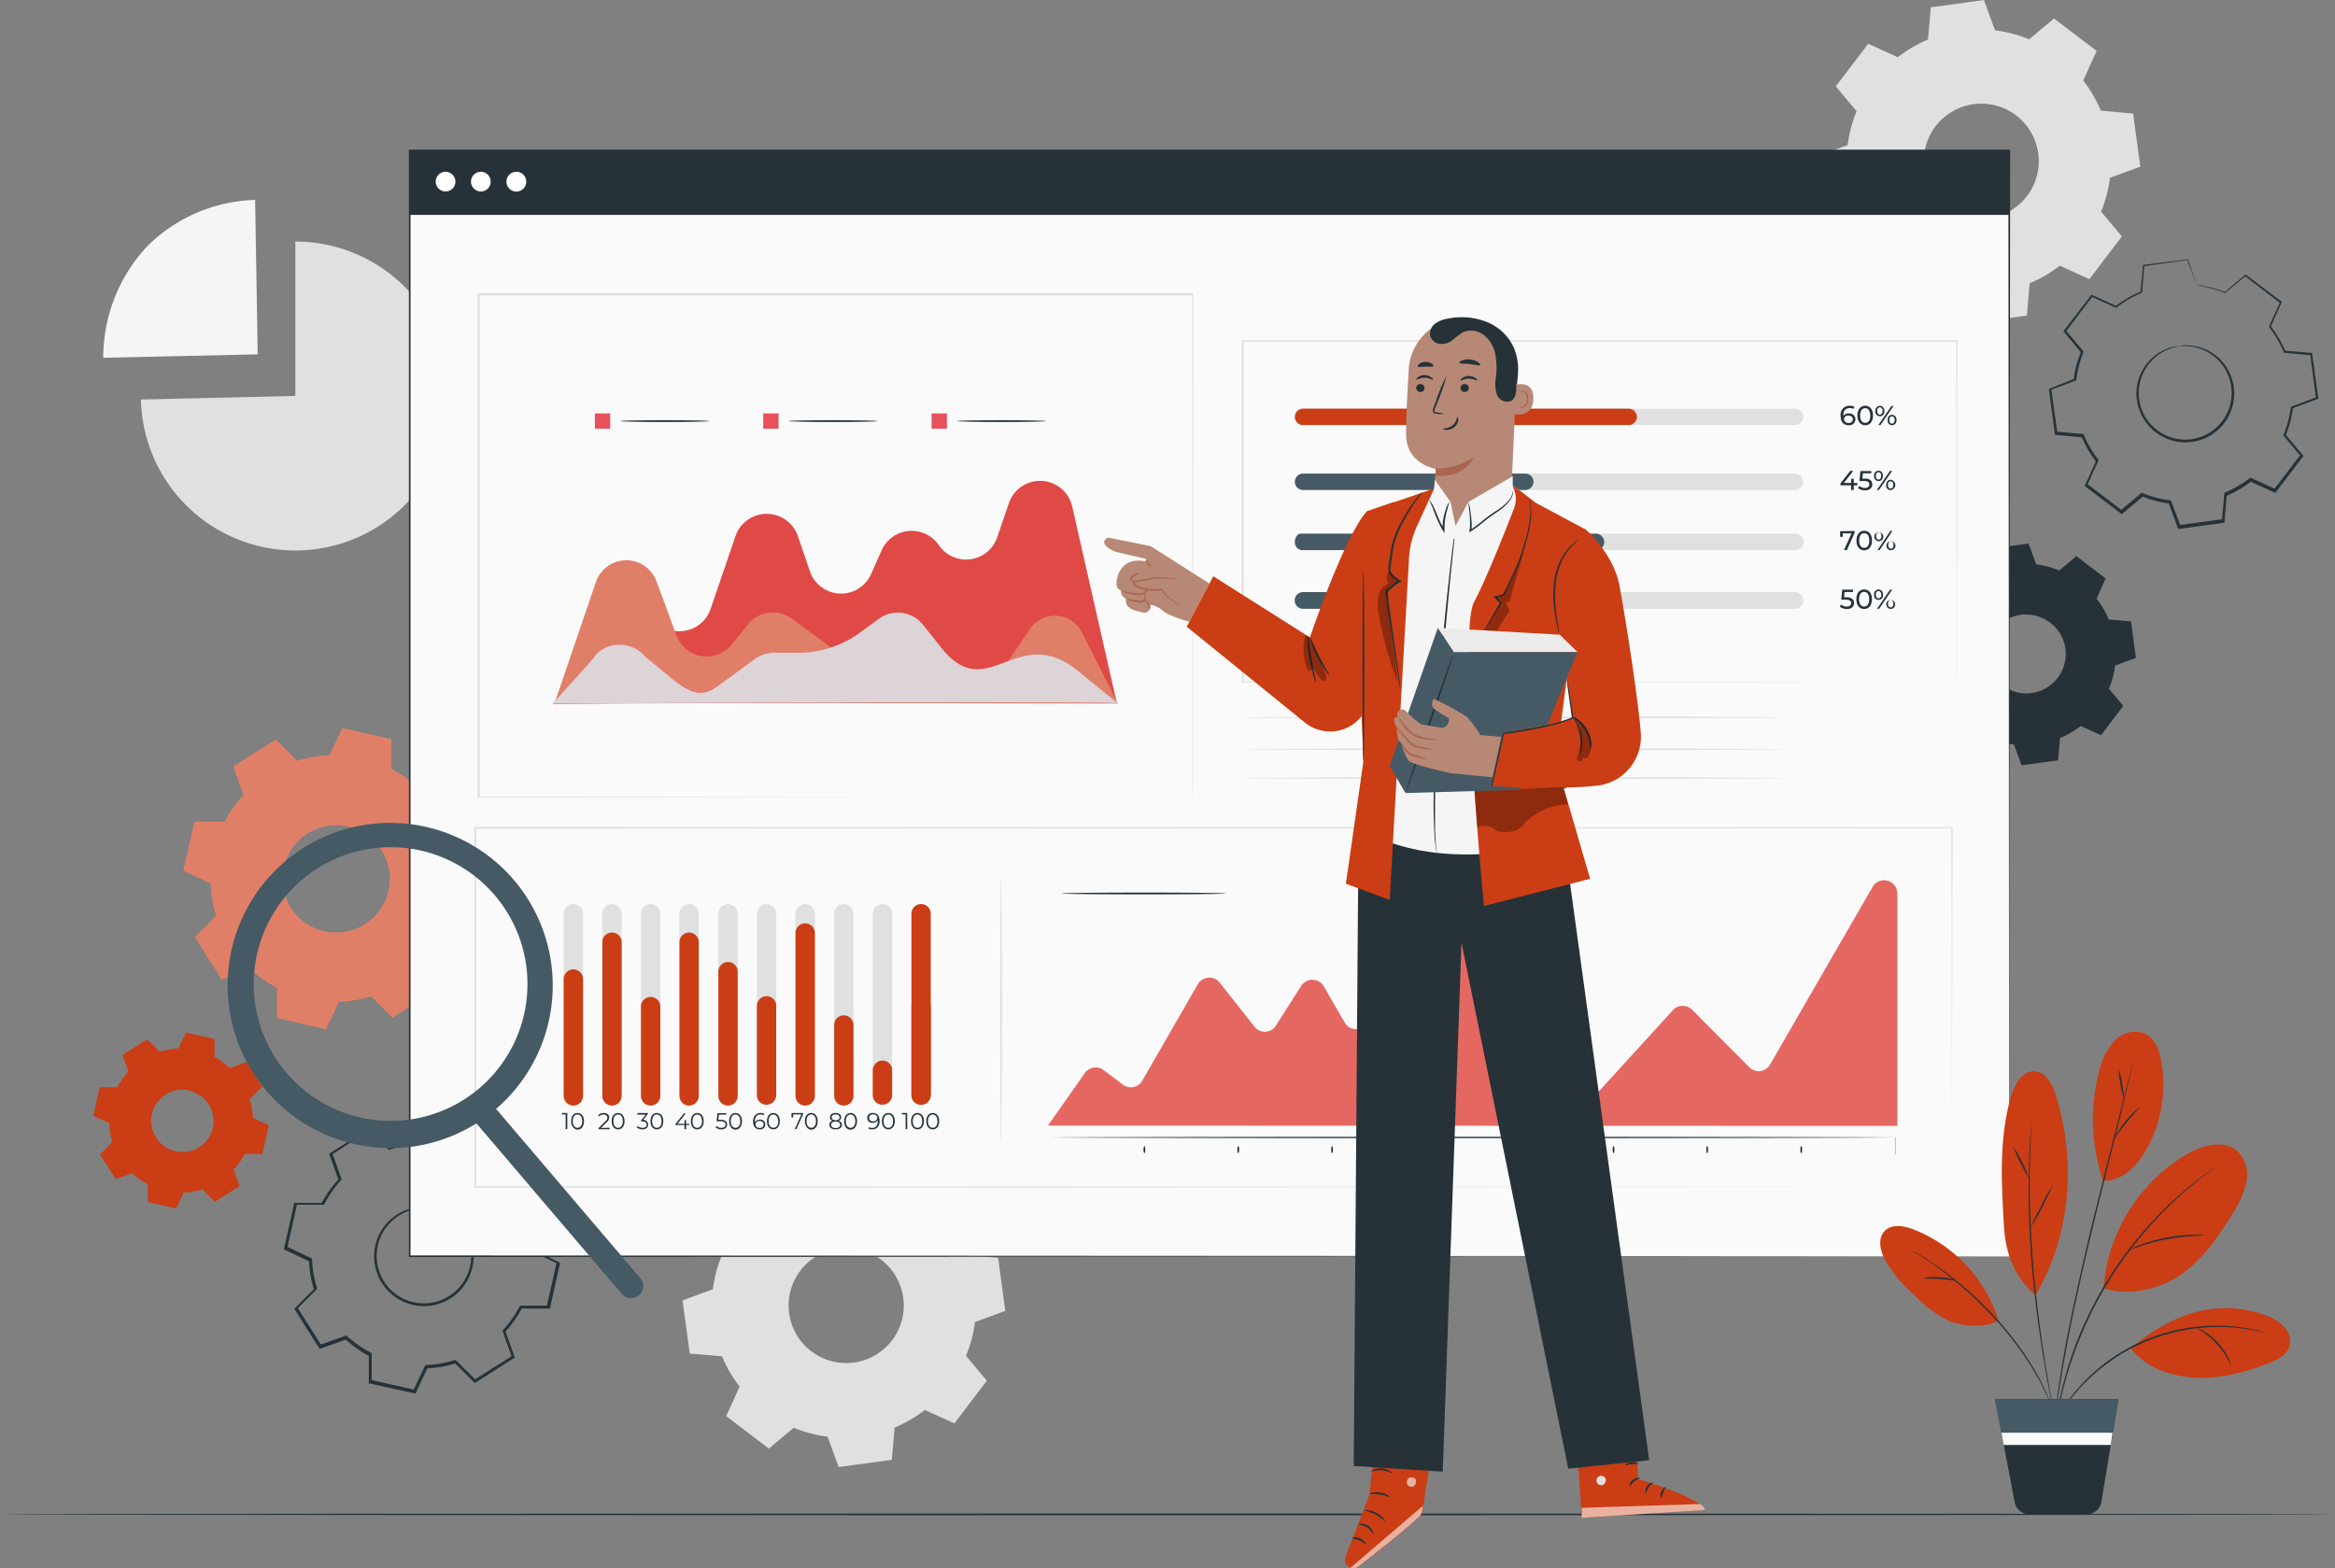 <svg xmlns="http://www.w3.org/2000/svg" viewBox="0 0 419.71 281.9"><rect x="0" y="0" width="419.71" height="281.9" fill="#808080" stroke="none"/><defs><style>.cls-1,.cls-2{fill:#e0e0e0;}.cls-1,.cls-5,.cls-7,.cls-9{fill-rule:evenodd;}.cls-3{fill:#f5f5f5;}.cls-4,.cls-9{fill:#263238;}.cls-15,.cls-5{fill:#e07f68;}.cls-6{opacity:0.8;}.cls-14,.cls-7{fill:#cb3d14;}.cls-8{opacity:0.4;}.cls-10{fill:#fafafa;}.cls-11{fill:#fff;}.cls-12{fill:#e8505b;}.cls-13{opacity:0.3;}.cls-16{fill:#ddd4d8;}.cls-17{fill:#455a64;}.cls-18{opacity:0.5;}.cls-19{opacity:0.6;}.cls-20{fill:#b78876;}.cls-21{fill:#aa6550;}.cls-22{fill:#ebebeb;}</style></defs><g id="Background_Complete" data-name="Background Complete"><path class="cls-1" d="M319.78,324.08a23.72,23.72,0,0,1,6.08,1.61l4.46-3.75,7.68,5.84-2.42,5.3a23.37,23.37,0,0,1,3.16,5.44l5.81.51,1.29,9.55-5.45,2a23.72,23.72,0,0,1-1.61,6.08l3.74,4.46-5.83,7.68-5.31-2.42a23.49,23.49,0,0,1-5.43,3.17l-.51,5.8-9.55,1.3-2-5.46a23.5,23.5,0,0,1-6.08-1.61l-4.47,3.75-7.67-5.84,2.42-5.31a23.49,23.49,0,0,1-3.17-5.43l-5.8-.51-1.3-9.55,5.46-2a23.21,23.21,0,0,1,1.61-6.08l-3.75-4.47,5.84-7.67,5.3,2.42a23.91,23.91,0,0,1,5.43-3.17l.52-5.8,9.55-1.3,2,5.46Zm-2.87,13.18a10.35,10.35,0,1,0,10.39,7.91A10.35,10.35,0,0,0,316.91,337.26Z" transform="translate(-165.14 -112.92)"/><path class="cls-2" d="M218.23,184.1V156.34a27.77,27.77,0,1,1-27.76,28.4Z" transform="translate(-165.14 -112.92)"/><path class="cls-3" d="M211.46,176.62l-27.76.62a29.31,29.31,0,0,1,7.86-20A28.58,28.58,0,0,1,211,148.86Z" transform="translate(-165.14 -112.92)"/><path class="cls-1" d="M523.79,118.38a23.89,23.89,0,0,1,6.08,1.6l4.47-3.74,7.67,5.84-2.42,5.3a23.91,23.91,0,0,1,3.17,5.43l5.8.52,1.3,9.55-5.46,2a23.7,23.7,0,0,1-1.6,6.08l3.74,4.46-5.84,7.68-5.3-2.42a23.51,23.51,0,0,1-5.43,3.16l-.51,5.81L519.9,171l-2-5.45a23.72,23.72,0,0,1-6.08-1.61l-4.46,3.75-7.68-5.84,2.42-5.31a23.81,23.81,0,0,1-3.16-5.43l-5.81-.51L491.8,141l5.45-2a23.91,23.91,0,0,1,1.61-6.08l-3.74-4.47,5.83-7.67,5.31,2.42a23.49,23.49,0,0,1,5.43-3.17l.51-5.8,9.55-1.3,2,5.46Zm-2.86,13.18a10.34,10.34,0,1,0,10.39,7.91A10.34,10.34,0,0,0,520.93,131.56Z" transform="translate(-165.14 -112.92)"/></g><g id="Floor"><path class="cls-4" d="M584.85,385.15c0,.09-94,.16-209.84.16s-209.87-.07-209.87-.16S259.09,385,375,385,584.85,385.06,584.85,385.15Z" transform="translate(-165.14 -112.92)"/></g><g id="Nuts"><path class="cls-5" d="M235.45,251.16a22.32,22.32,0,0,1,4.8,3.38l5.13-1.83,4.82,7.61-3.85,3.86a21.57,21.57,0,0,1,1,5.78l4.92,2.34-2,8.79h-5.45a22,22,0,0,1-3.38,4.8l1.83,5.13-7.61,4.82L231.84,292a22.3,22.3,0,0,1-5.78,1l-2.34,4.92-8.78-2,0-5.44a22.36,22.36,0,0,1-4.8-3.39L205,289l-4.82-7.61,3.85-3.86a21.9,21.9,0,0,1-1-5.78l-4.92-2.34,2-8.78,5.44,0a22,22,0,0,1,3.38-4.8l-1.83-5.12,7.61-4.82,3.86,3.84a21.9,21.9,0,0,1,5.78-1l2.34-4.92,8.78,2,0,5.44ZM227.7,261.5A9.66,9.66,0,1,0,235,273,9.65,9.65,0,0,0,227.7,261.5Z" transform="translate(-165.14 -112.92)"/><g class="cls-6"><path class="cls-5" d="M235.45,251.16a22.32,22.32,0,0,1,4.8,3.38l5.13-1.83,4.82,7.61-3.85,3.86a21.57,21.57,0,0,1,1,5.78l4.92,2.34-2,8.79h-5.45a22,22,0,0,1-3.38,4.8l1.83,5.13-7.61,4.82L231.84,292a22.3,22.3,0,0,1-5.78,1l-2.34,4.92-8.78-2,0-5.44a22.36,22.36,0,0,1-4.8-3.39L205,289l-4.82-7.61,3.85-3.86a21.9,21.9,0,0,1-1-5.78l-4.92-2.34,2-8.78,5.44,0a22,22,0,0,1,3.38-4.8l-1.83-5.12,7.61-4.82,3.86,3.84a21.9,21.9,0,0,1,5.78-1l2.34-4.92,8.78,2,0,5.44ZM227.7,261.5A9.66,9.66,0,1,0,235,273,9.65,9.65,0,0,0,227.7,261.5Z" transform="translate(-165.14 -112.92)"/></g><path class="cls-4" d="M243.26,330.16a6.52,6.52,0,0,1,2.07.64,8.84,8.84,0,0,1,4.95,8.2,9,9,0,0,1-1.38,4.51,8.41,8.41,0,0,1-1.68,2,8.59,8.59,0,0,1-2.27,1.44,8.91,8.91,0,0,1-10.37-2.33,8.38,8.38,0,0,1-1.44-2.27,8.63,8.63,0,0,1-.68-2.49,8.94,8.94,0,0,1,.67-4.67,8.82,8.82,0,0,1,2.48-3.28,8.73,8.73,0,0,1,5.51-2,6.54,6.54,0,0,1,2.14.3c0,.06-.76-.15-2.14-.1a8.72,8.72,0,0,0-5.28,2.08,8.55,8.55,0,0,0-2.92,7.62,8.44,8.44,0,0,0,2,4.5,8.47,8.47,0,0,0,9.8,2.2,8.54,8.54,0,0,0,3.76-3.2,8.52,8.52,0,0,0,.61-8.14,8.69,8.69,0,0,0-3.88-4.14C244,330.35,243.24,330.22,243.26,330.16Z" transform="translate(-165.14 -112.92)"/><path class="cls-4" d="M250.27,320.8a1.57,1.57,0,0,1,0-.3c0-.23,0-.54,0-.93,0-.86,0-2.09,0-3.69l.06.08-8-1.74.14-.07-2.09,4.46,0,.08h-.09a20.21,20.21,0,0,0-5.19.92l-.09,0-.07-.07-3.5-3.46.22,0-6.87,4.38.08-.24c.51,1.44,1.08,3,1.66,4.64l0,.12-.08.09a19.73,19.73,0,0,0-3,4.3l-.06.12h-.13l-4.93,0,.22-.18c-.55,2.5-1.16,5.19-1.77,7.95l-.13-.26,4.45,2.11.13.06v.14a19.65,19.65,0,0,0,.9,5.17l0,.14-.1.11-3.47,3.49,0-.31,4.36,6.88-.29-.1,4.64-1.65.14-.05.11.1a19.51,19.51,0,0,0,4.29,3h0c.06.1-.13-.22.14.22h0v2.45c0,.82,0,1.64,0,2.46l-.2-.25,7.95,1.79-.28.13c.71-1.49,1.42-3,2.11-4.44l.07-.14h.15a20,20,0,0,0,5.17-.9l.14,0,.1.1,3.49,3.48-.3,0,6.89-4.36-.1.27c-.56-1.57-1.1-3.12-1.64-4.64l-.05-.13.09-.09a19.79,19.79,0,0,0,3-4.29l.07-.12h5l-.2.16c.63-2.8,1.23-5.43,1.8-7.95l.1.22L261,338l-.1-.05v-.11a20,20,0,0,0-.89-5.19l0-.09.07-.07c1.26-1.27,2.41-2.41,3.48-3.48l0,.18c-1.67-2.67-3.1-4.95-4.33-6.9l.14.05-4.65,1.62h0l0,0a20.35,20.35,0,0,0-3.17-2.43l-.84-.51c-.2-.12-.29-.17-.28-.18l.3.14c.19.1.49.25.87.48a19.5,19.5,0,0,1,3.23,2.38h-.09l4.63-1.69.09,0,0,.08,4.39,6.86.07.1-.09.09-3.46,3.5,0-.17a20.21,20.21,0,0,1,.94,5.28l-.11-.16,4.46,2.1.13.07,0,.15c-.56,2.51-1.15,5.15-1.77,7.95l0,.16h-.17l-4.92,0L259,348a20.07,20.07,0,0,1-3.09,4.39l.05-.23q.81,2.28,1.66,4.64l.06.17-.16.1-6.87,4.37-.16.1-.14-.13-3.49-3.47.24.05a20,20,0,0,1-5.29.93l.21-.14-2.11,4.45-.09.18-.19,0-8-1.78-.2,0v-5.11h0c.27.44.08.12.14.22h0a20.82,20.82,0,0,1-4.39-3.1l.26.05-4.64,1.65-.19.07-.11-.17c-1.5-2.37-3-4.7-4.35-6.88l-.11-.17.14-.14,3.48-3.48-.06.24a19.88,19.88,0,0,1-.92-5.3l.13.21-4.44-2.12-.17-.08,0-.18c.63-2.76,1.23-5.45,1.8-8l0-.17h5.1l-.2.11a20.65,20.65,0,0,1,3.1-4.38l0,.21c-.57-1.62-1.13-3.21-1.64-4.64l-.06-.15.14-.09,6.89-4.34.12-.08.1.1,3.48,3.49-.16,0a19.82,19.82,0,0,1,5.27-.9l-.13.08c.77-1.6,1.49-3.09,2.13-4.44l.05-.09.1,0,7.93,1.83.07,0v.06c0,1.59,0,2.81,0,3.65,0,.4,0,.72,0,1S250.27,320.8,250.27,320.8Z" transform="translate(-165.14 -112.92)"/><path class="cls-7" d="M203.67,302.93a12.54,12.54,0,0,1,2.79,2l3-1.07,2.8,4.43L210,310.51a13.08,13.08,0,0,1,.59,3.36l2.86,1.36-1.15,5.12h-3.17a12.78,12.78,0,0,1-2,2.79l1.07,3-4.43,2.8-2.25-2.23a12.66,12.66,0,0,1-3.37.58l-1.35,2.86L191.73,329v-3.17a12.88,12.88,0,0,1-2.79-2l-3,1.06-2.8-4.43,2.23-2.24a12.66,12.66,0,0,1-.58-3.37l-2.86-1.36,1.14-5.11h3.17a12.61,12.61,0,0,1,2-2.8l-1.06-3,4.42-2.81,2.25,2.24a13.09,13.09,0,0,1,3.37-.59l1.36-2.86,5.11,1.15v3.17Zm-4.51,6a5.62,5.62,0,1,0,4.26,6.72A5.62,5.62,0,0,0,199.16,309Z" transform="translate(-165.14 -112.92)"/><g class="cls-8"><path class="cls-7" d="M203.67,302.93a12.54,12.54,0,0,1,2.79,2l3-1.07,2.8,4.43L210,310.51a13.08,13.08,0,0,1,.59,3.36l2.86,1.36-1.15,5.12h-3.17a12.78,12.78,0,0,1-2,2.79l1.07,3-4.43,2.8-2.25-2.23a12.66,12.66,0,0,1-3.37.58l-1.35,2.86L191.73,329v-3.17a12.88,12.88,0,0,1-2.79-2l-3,1.06-2.8-4.43,2.23-2.24a12.66,12.66,0,0,1-.58-3.37l-2.86-1.36,1.14-5.11h3.17a12.61,12.61,0,0,1,2-2.8l-1.06-3,4.42-2.81,2.25,2.24a13.09,13.09,0,0,1,3.37-.59l1.36-2.86,5.11,1.15v3.17Zm-4.51,6a5.62,5.62,0,1,0,4.26,6.72A5.62,5.62,0,0,0,199.16,309Z" transform="translate(-165.14 -112.92)"/></g><path class="cls-9" d="M531.12,214.37a16.33,16.33,0,0,1,4.17,1.1l3.07-2.57,5.26,4L542,220.55a16.14,16.14,0,0,1,2.18,3.73l4,.35.89,6.55-3.75,1.4a15.93,15.93,0,0,1-1.1,4.17l2.57,3.07-4,5.27-3.63-1.66a16.47,16.47,0,0,1-3.73,2.17l-.35,4-6.56.89-1.4-3.74a16,16,0,0,1-4.17-1.11l-3.07,2.57-5.26-4,1.66-3.64a16.5,16.5,0,0,1-2.18-3.73l-4-.35-.89-6.56,3.75-1.4a15.93,15.93,0,0,1,1.1-4.17l-2.57-3.06,4-5.27,3.64,1.66a15.83,15.83,0,0,1,3.72-2.17l.35-4,6.56-.88,1.4,3.74Zm-2,9a7.1,7.1,0,1,0,7.14,5.43A7.11,7.11,0,0,0,529.15,223.41Z" transform="translate(-165.14 -112.92)"/><path class="cls-4" d="M556.8,175.14a6.44,6.44,0,0,1,2.12-.11,8.64,8.64,0,0,1,7.36,5.84,8.72,8.72,0,0,1,.26,4.62,8.66,8.66,0,0,1-2.47,4.47,8.76,8.76,0,0,1-10.32,1.4,8.81,8.81,0,0,1-3.58-3.65,8.76,8.76,0,0,1-1-4.53,8.64,8.64,0,0,1,5.53-7.58,6.54,6.54,0,0,1,2.07-.46c0,.06-.75.12-2,.63a8.61,8.61,0,0,0-4.14,3.72,8.42,8.42,0,0,0-.09,8,7.75,7.75,0,0,0,1.42,1.93,7.86,7.86,0,0,0,2,1.51,8.3,8.3,0,0,0,9.76-1.33,8,8,0,0,0,1.52-2,7.81,7.81,0,0,0,.84-2.24,8.45,8.45,0,0,0-7.2-10.17A19.23,19.23,0,0,0,556.8,175.14Z" transform="translate(-165.14 -112.92)"/><path class="cls-4" d="M560.05,164.15l-.12-.28c-.08-.21-.19-.49-.34-.85l-1.3-3.37.08,0-7.91,1.12.11-.11c-.12,1.46-.26,3.08-.4,4.81v.09l-.08,0a19.4,19.4,0,0,0-4.46,2.62l-.07.06-.09,0-4.4-2,.21-.06-4.82,6.37v-.24c1,1.14,2,2.4,3.11,3.69l.08.1,0,.11a19.12,19.12,0,0,0-1.3,5l0,.12-.12,0-4.52,1.7.14-.24c.34,2.49.71,5.17,1.09,7.91l-.21-.19,4.81.42h.14l0,.13a19.27,19.27,0,0,0,2.6,4.44l.09.12-.06.13c-.63,1.37-1.31,2.87-2,4.39l-.08-.29,6.36,4.84h-.3l3.7-3.1.11-.1.14.06a18.85,18.85,0,0,0,5,1.31h0l.2.16h0v0l0,.07.05.14.11.29.21.57.43,1.13c.28.75.56,1.51.84,2.25l-.26-.15,7.91-1.08-.21.22c.15-1.61.29-3.22.43-4.8v-.15l.13-.06a19.09,19.09,0,0,0,4.45-2.58l.11-.09.14.06,4.39,2-.29.07c1.66-2.16,3.27-4.28,4.85-6.35V195l-3.09-3.71-.09-.1.05-.12a19.56,19.56,0,0,0,1.33-5V186l.12,0,4.53-1.69-.14.22c-.37-2.78-.72-5.41-1.05-7.92l.17.17-4.81-.44h-.11l0-.1a18.92,18.92,0,0,0-2.59-4.46l-.06-.08,0-.09,2-4.39,0,.18-6.34-4.87h.14l-3.72,3.08,0,0,0,0a20.18,20.18,0,0,0-3.74-1.16l-1-.18-.32-.06a1.52,1.52,0,0,1,.32,0c.22,0,.54.06,1,.14a18.52,18.52,0,0,1,3.78,1.09l-.08,0,3.68-3.13.06-.06.08.06,6.37,4.81.1.07-.05.1c-.62,1.36-1.27,2.8-2,4.4l0-.16a19.73,19.73,0,0,1,2.66,4.53l-.15-.11,4.81.41h.15l0,.15c.34,2.51.71,5.13,1.09,7.92l0,.16-.15.06-4.52,1.69.14-.17a19.85,19.85,0,0,1-1.34,5.09l0-.22,3.1,3.7.12.13-.11.15-4.83,6.36-.12.15-.17-.08-4.39-2,.24,0a19.81,19.81,0,0,1-4.55,2.66l.15-.2c-.14,1.59-.28,3.19-.42,4.81l0,.19-.19,0L556.86,208l-.19,0-.07-.18-.84-2.26-.43-1.13-.21-.57-.11-.29,0-.14,0-.07v-.05h0l.2.16h0a19.84,19.84,0,0,1-5.09-1.34l.25,0-3.7,3.1-.15.12-.16-.12-6.35-4.84-.15-.11.08-.18,2-4.39,0,.24a19.79,19.79,0,0,1-2.65-4.55l.2.14-4.81-.43h-.18l0-.18c-.37-2.75-.73-5.43-1.06-7.92l0-.17.17-.07L538,181l-.13.17a19.43,19.43,0,0,1,1.35-5.08l0,.21-3.09-3.71-.1-.12.09-.12L541,166l.09-.11.12.06,4.39,2-.16,0a20.12,20.12,0,0,1,4.54-2.63l-.09.13c.16-1.74.31-3.35.44-4.81v-.1h.1l7.92-1h.07l0,.06c.52,1.46.93,2.59,1.21,3.37.13.37.23.66.31.87A1.13,1.13,0,0,1,560.05,164.15Z" transform="translate(-165.14 -112.92)"/></g><g id="Screen"><rect class="cls-10" x="73.6" y="27.1" width="287.53" height="198.77"/><path class="cls-4" d="M526.27,338.79c0-1.08,0-77.85-.13-198.77l.13.13-287.5,0h0l.16-.16c0,71,0,138.44,0,198.77l-.14-.15,287.52.15-287.52.14h-.15v-.14c0-60.33,0-127.77,0-198.77v-.16h.19l287.5,0h.13V140C526.32,260.94,526.27,337.71,526.27,338.79Z" transform="translate(-165.14 -112.92)"/><rect class="cls-4" x="73.6" y="27.1" width="287.53" height="11.53"/><path class="cls-11" d="M247,145.57a1.77,1.77,0,1,1-1.77-1.77A1.77,1.77,0,0,1,247,145.57Z" transform="translate(-165.14 -112.92)"/><path class="cls-11" d="M253.34,145.57a1.77,1.77,0,1,1-1.77-1.77A1.77,1.77,0,0,1,253.34,145.57Z" transform="translate(-165.14 -112.92)"/><path class="cls-11" d="M259.73,145.57A1.78,1.78,0,1,1,258,143.8,1.77,1.77,0,0,1,259.73,145.57Z" transform="translate(-165.14 -112.92)"/><path class="cls-2" d="M516,326.29c0-.72,0-23.73-.1-64.56l.1.1-265.44.06h0l.17-.16c0,22.12,0,43.72,0,64.56l-.16-.16,265.46.16-265.46.16h-.16V261.57h.18l265.44.06h.09v.1C516,302.56,516,325.57,516,326.29Z" transform="translate(-165.14 -112.92)"/><path class="cls-2" d="M379.47,256.31s0-.56,0-1.64,0-2.69,0-4.78c0-4.19,0-10.34,0-18.21,0-15.72,0-38.3-.07-65.75l.13.13-128.34,0h0l.17-.16c0,32.33,0,63,0,90.38l-.15-.15,92.56.08,26.37,0h7l-7,0-26.33,0-92.66.07H251v-.15c0-27.36,0-58.05,0-90.38v-.16h.17l128.34,0h.13v.13c0,27.48-.05,50.09-.07,65.83,0,7.86,0,14,0,18.18,0,2.08,0,3.68,0,4.75S379.47,256.31,379.47,256.31Z" transform="translate(-165.14 -112.92)"/><path class="cls-12" d="M265,239.22l9.24-13.37a5.93,5.93,0,0,1,8.32-1.45l1.3.93a5.92,5.92,0,0,0,9-2.9l4.49-13.13a5.92,5.92,0,0,1,11.2,0l2.17,6.35a5.92,5.92,0,0,0,11,.48l1.88-4.25a5.92,5.92,0,0,1,10.3-.94h0a5.92,5.92,0,0,0,10.49-1.43l2.1-6.14a5.92,5.92,0,0,1,11.37.6l8,35.25S265.28,238.94,265,239.22Z" transform="translate(-165.14 -112.92)"/><g class="cls-13"><path class="cls-14" d="M265,239.22l9.24-13.37a5.93,5.93,0,0,1,8.32-1.45l1.3.93a5.92,5.92,0,0,0,9-2.9l4.49-13.13a5.92,5.92,0,0,1,11.2,0l2.17,6.35a5.92,5.92,0,0,0,11,.48l1.88-4.25a5.92,5.92,0,0,1,10.3-.94h0a5.92,5.92,0,0,0,10.49-1.43l2.1-6.14a5.92,5.92,0,0,1,11.37.6l8,35.25S265.28,238.94,265,239.22Z" transform="translate(-165.14 -112.92)"/></g><path class="cls-15" d="M264.74,239.56l7.51-22a5.78,5.78,0,0,1,10.9-.13l3.59,9.73a5.78,5.78,0,0,0,9.93,1.62l2.92-3.62a5.78,5.78,0,0,1,7.92-1l6.79,5a5.79,5.79,0,0,0,3.41,1.11h8.64a5.82,5.82,0,0,1,3.41,1.12l6.43,4.7a5.78,5.78,0,0,0,8.18-1.4l6-8.83a2.43,2.43,0,0,1,.24-.32,5.42,5.42,0,0,1,9,1.07l6.45,12.8S264.74,239.15,264.74,239.56Z" transform="translate(-165.14 -112.92)"/><path class="cls-12" d="M366.09,239.36,358.25,233c-10.77-7.92-15.87,7.15-24.33-4.16L331,225.19a5.77,5.77,0,0,0-7.92-1l-3.37,2.46a18.71,18.71,0,0,1-11.06,3.61h-4.4a5.83,5.83,0,0,0-3.42,1.12l-6.42,4.7c-2.64,1.93-4.48,2.19-8.7-1.35,0,0-4.58-3.73-4.69-3.86-2.24-2.73-6.93-2.73-8.95,0-.49.66-1,1.24-1.55,1.85l-6.06,6.68S366.09,238.94,366.09,239.36Z" transform="translate(-165.14 -112.92)"/><path class="cls-16" d="M366.09,239.36,358.25,233c-10.77-7.92-15.87,7.15-24.33-4.16L331,225.19a5.77,5.77,0,0,0-7.92-1l-3.37,2.46a18.71,18.71,0,0,1-11.06,3.61h-4.4a5.83,5.83,0,0,0-3.42,1.12l-6.42,4.7c-2.64,1.93-4.48,2.19-8.7-1.35,0,0-4.58-3.73-4.69-3.86-2.24-2.73-6.93-2.73-8.95,0-.49.66-1,1.24-1.55,1.85l-6.06,6.68S366.09,238.94,366.09,239.36Z" transform="translate(-165.14 -112.92)"/><path class="cls-4" d="M292.62,188.62c0,.09-3.59.16-8,.16s-8-.07-8-.16,3.59-.16,8-.16S292.62,188.53,292.62,188.62Z" transform="translate(-165.14 -112.92)"/><rect class="cls-12" x="106.93" y="74.32" width="2.75" height="2.75"/><path class="cls-4" d="M322.88,188.62c0,.09-3.59.16-8,.16s-8-.07-8-.16,3.59-.16,8-.16S322.88,188.53,322.88,188.62Z" transform="translate(-165.14 -112.92)"/><rect class="cls-12" x="137.19" y="74.32" width="2.75" height="2.75"/><path class="cls-4" d="M353.14,188.62c0,.09-3.59.16-8,.16s-8-.07-8-.16,3.59-.16,8-.16S353.14,188.53,353.14,188.62Z" transform="translate(-165.14 -112.92)"/><rect class="cls-12" x="167.45" y="74.32" width="2.75" height="2.75"/><path class="cls-12" d="M353.54,315.25l6.6-9.41a2.37,2.37,0,0,1,3.37-.53l3.47,2.62a2.37,2.37,0,0,0,3.48-.71l10-17.36a2.37,2.37,0,0,1,3.91-.28l6.26,7.93a2.36,2.36,0,0,0,3.85-.19l4.58-7.19a2.36,2.36,0,0,1,4,.09l3.78,6.54a2.37,2.37,0,0,0,4.05.09l12.91-20.24a2.36,2.36,0,0,1,4,0l21.33,31.91a2.37,2.37,0,0,0,3.72.27l13-14.26a2.36,2.36,0,0,1,3.42-.08l10.31,10.35a2.37,2.37,0,0,0,3.73-.49l18.44-31.95a2.37,2.37,0,0,1,4.42,1.19v41.74Z" transform="translate(-165.14 -112.92)"/><path class="cls-4" d="M505.77,320.47a1.23,1.23,0,0,1,0-.18v-.56c0-.52,0-1.28,0-2.33l0,0c-8.81.07-39.47.12-75.89.12s-67.09-.05-75.9-.12l0,0c0,1.05,0,1.81,0,2.33,0,.24,0,.43,0,.56s0,.18,0,.18a1.23,1.23,0,0,1,0-.18v-.56c0-.52,0-1.28,0-2.33v0h0c8.81-.07,39.47-.12,75.9-.12s67.08.05,75.89.12h.05v0c0,1.05,0,1.81,0,2.33,0,.24,0,.43,0,.56S505.78,320.47,505.77,320.47Z" transform="translate(-165.14 -112.92)"/><path class="cls-4" d="M370.85,320.23c-.09,0-.17-.29-.17-.65s.08-.64.17-.64.16.29.16.64S370.94,320.23,370.85,320.23Z" transform="translate(-165.14 -112.92)"/><path class="cls-4" d="M387.71,320.23c-.09,0-.16-.29-.16-.65s.07-.64.16-.64.17.29.17.64S387.8,320.23,387.71,320.23Z" transform="translate(-165.14 -112.92)"/><path class="cls-4" d="M404.58,320.23c-.09,0-.16-.29-.16-.65s.07-.64.16-.64.16.29.16.64S404.67,320.23,404.58,320.23Z" transform="translate(-165.14 -112.92)"/><path class="cls-4" d="M421.44,320.23c-.09,0-.16-.29-.16-.65s.07-.64.16-.64.17.29.17.64S421.53,320.23,421.44,320.23Z" transform="translate(-165.14 -112.92)"/><path class="cls-4" d="M438.31,320.23c-.09,0-.16-.29-.16-.65s.07-.64.16-.64.16.29.16.64S438.4,320.23,438.31,320.23Z" transform="translate(-165.14 -112.92)"/><path class="cls-4" d="M455.18,320.23c-.09,0-.17-.29-.17-.65s.08-.64.17-.64.16.29.16.64S455.26,320.23,455.18,320.23Z" transform="translate(-165.14 -112.92)"/><path class="cls-4" d="M472,320.23c-.09,0-.16-.29-.16-.65s.07-.64.16-.64.16.29.16.64S472.13,320.23,472,320.23Z" transform="translate(-165.14 -112.92)"/><path class="cls-4" d="M488.91,320.23c-.09,0-.17-.29-.17-.65s.08-.64.17-.64.16.29.16.64S489,320.23,488.91,320.23Z" transform="translate(-165.14 -112.92)"/><path class="cls-2" d="M516.82,235.61s0-.38,0-1.1,0-1.79,0-3.19c0-2.8,0-6.92,0-12.23,0-10.6,0-25.92-.07-44.84l.12.12-128.33,0h0l.16-.16c0,21.6,0,42.36,0,61.36l-.15-.16,92.18.08,26.6,0,7.1,0h0l-7.07,0-26.57.05-92.28.07h-.16V174.09h.17l128.33,0h.12v.12c0,18.95-.05,34.3-.06,44.92,0,5.29,0,9.4,0,12.2,0,1.39,0,2.45,0,3.16S516.82,235.61,516.82,235.61Z" transform="translate(-165.14 -112.92)"/><path class="cls-2" d="M487.77,201H399.36a1.47,1.47,0,0,1,0-2.94h88.41a1.47,1.47,0,1,1,0,2.94Z" transform="translate(-165.14 -112.92)"/><path class="cls-2" d="M487.77,189.33H399.36a1.47,1.47,0,0,1,0-2.94h88.41a1.47,1.47,0,1,1,0,2.94Z" transform="translate(-165.14 -112.92)"/><path class="cls-17" d="M439.31,201H399.36a1.47,1.47,0,0,1,0-2.94h39.95a1.47,1.47,0,1,1,0,2.94Z" transform="translate(-165.14 -112.92)"/><path class="cls-4" d="M499,200.16h-.65V201h-.48v-.84h-1.91v-.34l1.76-2.25h.53l-1.68,2.17h1.32V199h.46v.75H499Z" transform="translate(-165.14 -112.92)"/><path class="cls-4" d="M501.67,200c0,.6-.42,1.07-1.3,1.07a2,2,0,0,1-1.26-.41l.23-.39a1.57,1.57,0,0,0,1,.37c.52,0,.81-.24.81-.62s-.24-.63-1-.63h-.78l.18-1.79h1.94V198H500l-.1.95h.39C501.27,198.94,501.67,199.36,501.67,200Z" transform="translate(-165.14 -112.92)"/><path class="cls-4" d="M502,198.47a.82.82,0,0,1,.8-.93c.48,0,.79.37.79.93s-.31.94-.79.94A.83.83,0,0,1,502,198.47Zm1.28,0c0-.41-.18-.65-.48-.65s-.48.25-.48.65.18.66.48.66S503.26,198.89,503.26,198.47Zm1.59-.9h.38L502.88,201h-.38Zm-.69,2.53c0-.56.32-.94.79-.94a.94.94,0,0,1,0,1.87A.83.83,0,0,1,504.16,200.1Zm1.28,0c0-.41-.19-.66-.49-.66s-.48.24-.48.66.19.65.48.65S505.44,200.5,505.44,200.1Z" transform="translate(-165.14 -112.92)"/><path class="cls-2" d="M487.77,211.81H399.36a1.48,1.48,0,0,1,0-2.95h88.41a1.48,1.48,0,1,1,0,2.95Z" transform="translate(-165.14 -112.92)"/><path class="cls-17" d="M452.33,211.81H399.45a1.39,1.39,0,0,1-1.56-1.47c0-.82.47-1.48,1-1.48H451.8a1.54,1.54,0,0,1,1.7,1.48A1.49,1.49,0,0,1,452.33,211.81Z" transform="translate(-165.14 -112.92)"/><path class="cls-4" d="M498.5,208.37v.34l-1.39,3.1h-.52l1.36-3h-1.58v.61h-.47v-1Z" transform="translate(-165.14 -112.92)"/><path class="cls-4" d="M498.83,210.09c0-1.12.6-1.76,1.4-1.76s1.4.64,1.4,1.76-.59,1.76-1.4,1.76S498.83,211.21,498.83,210.09Zm2.31,0c0-.88-.37-1.32-.91-1.32s-.91.44-.91,1.32.37,1.32.91,1.32S501.14,211,501.14,210.09Z" transform="translate(-165.14 -112.92)"/><path class="cls-4" d="M502.05,209.28a.81.81,0,1,1,.8.94A.84.84,0,0,1,502.05,209.28Zm1.28,0c0-.41-.18-.66-.48-.66s-.48.25-.48.66.19.66.48.66S503.33,209.69,503.33,209.28Zm1.6-.91h.37L503,211.81h-.38Zm-.7,2.53a.81.81,0,1,1,.8.94A.83.83,0,0,1,504.23,210.9Zm1.28,0c0-.41-.19-.66-.48-.66s-.48.25-.48.66.18.66.48.66S505.51,211.31,505.51,210.9Z" transform="translate(-165.14 -112.92)"/><path class="cls-2" d="M487.77,222.36H399.36a1.48,1.48,0,0,1,0-3h88.41a1.48,1.48,0,1,1,0,3Z" transform="translate(-165.14 -112.92)"/><path class="cls-17" d="M432.2,222.36H399.36a1.48,1.48,0,0,1,0-3H432.2a1.48,1.48,0,0,1,0,3Z" transform="translate(-165.14 -112.92)"/><path class="cls-4" d="M498.4,221.33c0,.59-.42,1.07-1.3,1.07a2,2,0,0,1-1.26-.42l.23-.39a1.52,1.52,0,0,0,1,.37c.52,0,.81-.24.81-.61s-.24-.63-1-.63h-.78l.18-1.8h1.94v.43h-1.53l-.09.94H497C498,220.29,498.4,220.72,498.4,221.33Z" transform="translate(-165.14 -112.92)"/><path class="cls-4" d="M498.81,220.64c0-1.12.6-1.76,1.41-1.76s1.4.64,1.4,1.76-.6,1.76-1.4,1.76S498.81,221.76,498.81,220.64Zm2.31,0c0-.88-.37-1.32-.9-1.32s-.92.44-.92,1.32.37,1.32.92,1.32S501.12,221.52,501.12,220.64Z" transform="translate(-165.14 -112.92)"/><path class="cls-4" d="M502,219.83a.84.84,0,0,1,.8-.94c.48,0,.8.37.8.94a.81.81,0,1,1-1.6,0Zm1.28,0c0-.41-.18-.66-.48-.66s-.48.25-.48.66.19.66.48.66S503.31,220.24,503.31,219.83Zm1.6-.91h.37l-2.34,3.44h-.38Zm-.7,2.53a.81.81,0,1,1,.8.94A.83.83,0,0,1,504.21,221.45Zm1.28,0c0-.41-.19-.66-.48-.66s-.48.25-.48.66.18.66.48.66S505.49,221.86,505.49,221.45Z" transform="translate(-165.14 -112.92)"/><path class="cls-14" d="M457.89,189.33H399.36a1.47,1.47,0,0,1,0-2.94h58.53a1.47,1.47,0,1,1,0,2.94Z" transform="translate(-165.14 -112.92)"/><path class="cls-4" d="M498.65,188.29a1.1,1.1,0,0,1-1.21,1.08c-.93,0-1.45-.61-1.45-1.71a1.58,1.58,0,0,1,1.63-1.8,1.62,1.62,0,0,1,.85.2l-.19.38a1.14,1.14,0,0,0-.65-.16c-.7,0-1.15.44-1.15,1.3a.49.49,0,0,0,0,.12,1.12,1.12,0,0,1,1-.45A1.06,1.06,0,0,1,498.65,188.29Zm-.47,0c0-.4-.31-.66-.79-.66a.71.71,0,0,0-.79.66c0,.36.29.67.82.67A.68.68,0,0,0,498.18,188.31Z" transform="translate(-165.14 -112.92)"/><path class="cls-4" d="M499,187.62c0-1.12.6-1.76,1.41-1.76s1.4.64,1.4,1.76-.6,1.75-1.4,1.75S499,188.74,499,187.62Zm2.31,0c0-.88-.37-1.33-.9-1.33s-.92.45-.92,1.33.38,1.32.92,1.32S501.33,188.5,501.33,187.62Z" transform="translate(-165.14 -112.92)"/><path class="cls-4" d="M502.24,186.81a.84.84,0,0,1,.8-.94c.48,0,.8.37.8.94a.81.81,0,1,1-1.6,0Zm1.29,0c0-.42-.19-.66-.49-.66s-.48.25-.48.66.19.65.48.65S503.53,187.22,503.53,186.81Zm1.59-.91h.38l-2.35,3.43h-.38Zm-.69,2.53c0-.56.31-.94.79-.94a.83.83,0,0,1,.8.94.82.82,0,0,1-.8.93C504.74,189.36,504.43,189,504.43,188.43Zm1.27,0c0-.41-.18-.66-.48-.66s-.48.24-.48.66.18.65.48.65S505.7,188.83,505.7,188.43Z" transform="translate(-165.14 -112.92)"/><path class="cls-2" d="M485.71,241.89c0,.09-21.64.16-48.32.16s-48.34-.07-48.34-.16,21.64-.16,48.34-.16S485.71,241.8,485.71,241.89Z" transform="translate(-165.14 -112.92)"/><path class="cls-2" d="M485.71,247.62c0,.09-21.64.17-48.32.17s-48.34-.08-48.34-.17,21.64-.16,48.34-.16S485.71,247.53,485.71,247.62Z" transform="translate(-165.14 -112.92)"/><path class="cls-2" d="M485.71,252.81c0,.09-21.64.16-48.32.16s-48.34-.07-48.34-.16,21.64-.17,48.34-.17S485.71,252.72,485.71,252.81Z" transform="translate(-165.14 -112.92)"/><path class="cls-2" d="M268.2,311.51h0a1.74,1.74,0,0,1-1.74-1.74V277.18a1.74,1.74,0,0,1,1.74-1.74h0a1.74,1.74,0,0,1,1.74,1.74v32.59A1.74,1.74,0,0,1,268.2,311.51Z" transform="translate(-165.14 -112.92)"/><path class="cls-14" d="M268.2,311.67h0a1.74,1.74,0,0,1-1.74-1.74v-21a1.74,1.74,0,0,1,1.74-1.74h0a1.74,1.74,0,0,1,1.74,1.74v21A1.74,1.74,0,0,1,268.2,311.67Z" transform="translate(-165.14 -112.92)"/><path class="cls-4" d="M267.11,313v2.89h-.3v-2.63h-.68V313Z" transform="translate(-165.14 -112.92)"/><path class="cls-4" d="M267.8,314.47c0-.92.48-1.47,1.15-1.47s1.16.55,1.16,1.47S269.62,316,269,316,267.8,315.4,267.8,314.47Zm2,0c0-.77-.35-1.2-.86-1.2s-.85.43-.85,1.2.35,1.2.85,1.2S269.81,315.25,269.81,314.47Z" transform="translate(-165.14 -112.92)"/><path class="cls-2" d="M275.15,311.51h0a1.74,1.74,0,0,1-1.74-1.74V277.18a1.74,1.74,0,0,1,1.74-1.74h0a1.74,1.74,0,0,1,1.73,1.74v32.59A1.74,1.74,0,0,1,275.15,311.51Z" transform="translate(-165.14 -112.92)"/><path class="cls-14" d="M275.15,311.67h0a1.74,1.74,0,0,1-1.74-1.74V282.3a1.74,1.74,0,0,1,1.74-1.74h0a1.74,1.74,0,0,1,1.73,1.74v27.63A1.74,1.74,0,0,1,275.15,311.67Z" transform="translate(-165.14 -112.92)"/><path class="cls-4" d="M274.73,315.66v.26h-2v-.21l1.2-1.18c.33-.32.39-.52.39-.71s-.23-.55-.68-.55a1,1,0,0,0-.79.33l-.21-.19a1.34,1.34,0,0,1,1-.41c.59,0,1,.3,1,.78a1.2,1.2,0,0,1-.48.91l-1,1Z" transform="translate(-165.14 -112.92)"/><path class="cls-4" d="M275.09,314.47c0-.92.48-1.47,1.15-1.47s1.16.55,1.16,1.47-.49,1.48-1.16,1.48S275.09,315.4,275.09,314.47Zm2,0c0-.77-.34-1.2-.85-1.2s-.85.43-.85,1.2.35,1.2.85,1.2S277.09,315.25,277.09,314.47Z" transform="translate(-165.14 -112.92)"/><path class="cls-2" d="M282.09,311.51h0a1.74,1.74,0,0,1-1.74-1.74V277.18a1.74,1.74,0,0,1,1.74-1.74h0a1.74,1.74,0,0,1,1.74,1.74v32.59A1.74,1.74,0,0,1,282.09,311.51Z" transform="translate(-165.14 -112.92)"/><path class="cls-14" d="M282.09,311.67h0a1.74,1.74,0,0,1-1.74-1.74V293.88a1.74,1.74,0,0,1,1.74-1.74h0a1.74,1.74,0,0,1,1.74,1.74v16.05A1.74,1.74,0,0,1,282.09,311.67Z" transform="translate(-165.14 -112.92)"/><path class="cls-4" d="M281.64,315.09c0,.48-.35.86-1.05.86a1.53,1.53,0,0,1-1-.38l.15-.23a1.29,1.29,0,0,0,.9.33c.48,0,.74-.22.74-.58s-.24-.57-.78-.57h-.21v-.22l.81-1h-1.49V313h1.87v.21l-.82,1C281.33,314.3,281.64,314.63,281.64,315.09Z" transform="translate(-165.14 -112.92)"/><path class="cls-4" d="M282.06,314.47c0-.92.48-1.47,1.15-1.47s1.16.55,1.16,1.47-.49,1.48-1.16,1.48S282.06,315.4,282.06,314.47Zm2,0c0-.77-.35-1.2-.85-1.2s-.85.43-.85,1.2.35,1.2.85,1.2S284.06,315.25,284.06,314.47Z" transform="translate(-165.14 -112.92)"/><path class="cls-2" d="M289,311.51h0a1.74,1.74,0,0,1-1.73-1.74V277.18a1.74,1.74,0,0,1,1.73-1.74h0a1.74,1.74,0,0,1,1.74,1.74v32.59A1.74,1.74,0,0,1,289,311.51Z" transform="translate(-165.14 -112.92)"/><path class="cls-14" d="M289,311.67h0a1.74,1.74,0,0,1-1.73-1.74V282.3a1.74,1.74,0,0,1,1.73-1.74h0a1.74,1.74,0,0,1,1.74,1.74v27.63A1.74,1.74,0,0,1,289,311.67Z" transform="translate(-165.14 -112.92)"/><path class="cls-4" d="M289.05,315.16h-.58v.76h-.3v-.76h-1.63V315l1.53-1.92h.33l-1.48,1.87h1.26v-.67h.29v.67h.58Z" transform="translate(-165.14 -112.92)"/><path class="cls-4" d="M289.32,314.47c0-.92.48-1.47,1.15-1.47s1.16.55,1.16,1.47-.48,1.48-1.16,1.48S289.32,315.4,289.32,314.47Zm2,0c0-.77-.35-1.2-.86-1.2s-.85.43-.85,1.2.35,1.2.85,1.2S291.33,315.25,291.33,314.47Z" transform="translate(-165.14 -112.92)"/><path class="cls-2" d="M296,311.51h0a1.74,1.74,0,0,1-1.74-1.74V277.18a1.74,1.74,0,0,1,1.74-1.74h0a1.74,1.74,0,0,1,1.74,1.74v32.59A1.74,1.74,0,0,1,296,311.51Z" transform="translate(-165.14 -112.92)"/><path class="cls-14" d="M296,311.67h0a1.74,1.74,0,0,1-1.74-1.74V287.59a1.73,1.73,0,0,1,1.74-1.73h0a1.73,1.73,0,0,1,1.74,1.73v22.34A1.74,1.74,0,0,1,296,311.67Z" transform="translate(-165.14 -112.92)"/><path class="cls-4" d="M295.83,315.07c0,.49-.35.88-1.06.88a1.52,1.52,0,0,1-1-.38l.15-.23a1.29,1.29,0,0,0,.89.33c.49,0,.75-.24.75-.59s-.23-.6-1-.6h-.61l.15-1.45h1.58v.26h-1.32l-.1.92h.37C295.49,314.21,295.83,314.56,295.83,315.07Z" transform="translate(-165.14 -112.92)"/><path class="cls-4" d="M296.2,314.47c0-.92.48-1.47,1.15-1.47s1.16.55,1.16,1.47S298,316,297.35,316,296.2,315.4,296.2,314.47Zm2,0c0-.77-.35-1.2-.86-1.2s-.85.43-.85,1.2.35,1.2.85,1.2S298.21,315.25,298.21,314.47Z" transform="translate(-165.14 -112.92)"/><path class="cls-2" d="M302.92,311.51h0a1.73,1.73,0,0,1-1.73-1.74V277.18a1.73,1.73,0,0,1,1.73-1.74h0a1.74,1.74,0,0,1,1.74,1.74v32.59A1.74,1.74,0,0,1,302.92,311.51Z" transform="translate(-165.14 -112.92)"/><path class="cls-14" d="M302.92,311.51h0a1.71,1.71,0,0,1-1.73-1.58V293.88a1.77,1.77,0,0,1,1.73-1.89h0a1.74,1.74,0,0,1,1.74,1.74v16A1.74,1.74,0,0,1,302.92,311.51Z" transform="translate(-165.14 -112.92)"/><path class="cls-4" d="M302.7,315.06a.91.91,0,0,1-1,.89c-.77,0-1.19-.54-1.19-1.45s.54-1.5,1.32-1.5a1.35,1.35,0,0,1,.69.16l-.12.24a1,1,0,0,0-.56-.14c-.63,0-1,.4-1,1.19,0,.07,0,.15,0,.23a1,1,0,0,1,.89-.49A.88.88,0,0,1,302.7,315.06Zm-.3,0c0-.39-.28-.63-.73-.63a.67.67,0,0,0-.74.63.67.67,0,0,0,.76.63A.64.64,0,0,0,302.4,315.07Z" transform="translate(-165.14 -112.92)"/><path class="cls-4" d="M303,314.47c0-.92.48-1.47,1.15-1.47s1.16.55,1.16,1.47-.49,1.48-1.16,1.48S303,315.4,303,314.47Zm2,0c0-.77-.35-1.2-.86-1.2s-.85.43-.85,1.2.35,1.2.85,1.2S305.05,315.25,305.05,314.47Z" transform="translate(-165.14 -112.92)"/><path class="cls-2" d="M309.87,311.51h0a1.74,1.74,0,0,1-1.74-1.74V277.18a1.74,1.74,0,0,1,1.74-1.74h0a1.74,1.74,0,0,1,1.74,1.74v32.59A1.74,1.74,0,0,1,309.87,311.51Z" transform="translate(-165.14 -112.92)"/><path class="cls-14" d="M309.87,311.67h0a1.74,1.74,0,0,1-1.74-1.74V280.64a1.73,1.73,0,0,1,1.74-1.73h0a1.73,1.73,0,0,1,1.74,1.73v29.29A1.74,1.74,0,0,1,309.87,311.67Z" transform="translate(-165.14 -112.92)"/><path class="cls-4" d="M309.5,313v.21l-1.21,2.68H308l1.19-2.63h-1.48v.54h-.3V313Z" transform="translate(-165.14 -112.92)"/><path class="cls-4" d="M309.81,314.47c0-.92.48-1.47,1.15-1.47s1.16.55,1.16,1.47S311.63,316,311,316,309.81,315.4,309.81,314.47Zm2,0c0-.77-.34-1.2-.85-1.2s-.85.43-.85,1.2.35,1.2.85,1.2S311.81,315.25,311.81,314.47Z" transform="translate(-165.14 -112.92)"/><path class="cls-2" d="M316.81,311.51h0a1.73,1.73,0,0,1-1.73-1.74V277.18a1.73,1.73,0,0,1,1.73-1.74h0a1.74,1.74,0,0,1,1.74,1.74v32.59A1.74,1.74,0,0,1,316.81,311.51Z" transform="translate(-165.14 -112.92)"/><path class="cls-14" d="M316.81,311.67h0a1.73,1.73,0,0,1-1.73-1.74V297.19a1.73,1.73,0,0,1,1.73-1.74h0a1.74,1.74,0,0,1,1.74,1.74v12.74A1.74,1.74,0,0,1,316.81,311.67Z" transform="translate(-165.14 -112.92)"/><path class="cls-4" d="M316.47,315.12c0,.51-.44.83-1.13.83s-1.12-.32-1.12-.83a.73.73,0,0,1,.56-.72.64.64,0,0,1-.45-.63c0-.48.4-.77,1-.77s1,.29,1,.77a.64.64,0,0,1-.46.63A.74.74,0,0,1,316.47,315.12Zm-.31,0c0-.35-.3-.58-.82-.58s-.81.23-.81.58.3.59.81.59S316.16,315.47,316.16,315.11Zm-.82-.81c.45,0,.72-.21.72-.52s-.28-.53-.72-.53-.71.2-.71.52S314.89,314.3,315.34,314.3Z" transform="translate(-165.14 -112.92)"/><path class="cls-4" d="M316.88,314.47c0-.92.48-1.47,1.15-1.47s1.16.55,1.16,1.47S318.7,316,318,316,316.88,315.4,316.88,314.47Zm2,0c0-.77-.35-1.2-.86-1.2s-.85.43-.85,1.2.35,1.2.85,1.2S318.89,315.25,318.89,314.47Z" transform="translate(-165.14 -112.92)"/><path class="cls-2" d="M323.76,311.51h0a1.74,1.74,0,0,1-1.74-1.74V277.18a1.74,1.74,0,0,1,1.74-1.74h0a1.74,1.74,0,0,1,1.74,1.74v32.59A1.74,1.74,0,0,1,323.76,311.51Z" transform="translate(-165.14 -112.92)"/><path class="cls-14" d="M323.76,311.51h0a1.72,1.72,0,0,1-1.74-1.58v-4.47a1.78,1.78,0,0,1,1.74-1.89h0a1.74,1.74,0,0,1,1.74,1.74v4.46A1.74,1.74,0,0,1,323.76,311.51Z" transform="translate(-165.14 -112.92)"/><path class="cls-4" d="M323.24,314.45c0,1-.54,1.5-1.33,1.5a1.38,1.38,0,0,1-.69-.16l.12-.24a1,1,0,0,0,.57.14c.62,0,1-.4,1-1.19a2.09,2.09,0,0,0,0-.24.92.92,0,0,1-.89.5.87.87,0,0,1-1-.87.9.9,0,0,1,1-.89C322.82,313,323.24,313.53,323.24,314.45Zm-.41-.58c0-.31-.27-.62-.77-.62a.64.64,0,0,0-.71.63c0,.38.28.63.73.63A.68.68,0,0,0,322.83,313.87Z" transform="translate(-165.14 -112.92)"/><path class="cls-4" d="M323.66,314.47c0-.92.49-1.47,1.16-1.47s1.16.55,1.16,1.47-.49,1.48-1.16,1.48S323.66,315.4,323.66,314.47Zm2,0c0-.77-.35-1.2-.85-1.2s-.85.43-.85,1.2.34,1.2.85,1.2S325.67,315.25,325.67,314.47Z" transform="translate(-165.14 -112.92)"/><path class="cls-14" d="M330.7,311.51h0a1.73,1.73,0,0,1-1.73-1.74V277.18a1.73,1.73,0,0,1,1.73-1.74h0a1.74,1.74,0,0,1,1.74,1.74v32.59A1.74,1.74,0,0,1,330.7,311.51Z" transform="translate(-165.14 -112.92)"/><path class="cls-14" d="M330.7,311.51h0a1.71,1.71,0,0,1-1.73-1.58V293.88A1.77,1.77,0,0,1,330.7,292h0a1.74,1.74,0,0,1,1.74,1.74v16A1.74,1.74,0,0,1,330.7,311.51Z" transform="translate(-165.14 -112.92)"/><path class="cls-4" d="M328.21,313v2.89h-.29v-2.63h-.69V313Z" transform="translate(-165.14 -112.92)"/><path class="cls-4" d="M328.9,314.47c0-.92.49-1.47,1.16-1.47s1.16.55,1.16,1.47-.49,1.48-1.16,1.48S328.9,315.4,328.9,314.47Zm2,0c0-.77-.35-1.2-.85-1.2s-.85.43-.85,1.2.34,1.2.85,1.2S330.91,315.25,330.91,314.47Z" transform="translate(-165.14 -112.92)"/><path class="cls-4" d="M331.64,314.47c0-.92.49-1.47,1.16-1.47s1.16.55,1.16,1.47-.49,1.48-1.16,1.48S331.64,315.4,331.64,314.47Zm2,0c0-.77-.35-1.2-.85-1.2s-.86.43-.86,1.2.35,1.2.86,1.2S333.65,315.25,333.65,314.47Z" transform="translate(-165.14 -112.92)"/><path class="cls-2" d="M345.09,318.32c-.09,0-.16-10.72-.16-23.95s.07-24,.16-24,.17,10.72.17,24S345.18,318.32,345.09,318.32Z" transform="translate(-165.14 -112.92)"/><path class="cls-4" d="M385.51,273.54c0,.09-6.62.16-14.77.16s-14.77-.07-14.77-.16,6.61-.17,14.77-.17S385.51,273.45,385.51,273.54Z" transform="translate(-165.14 -112.92)"/><g class="cls-18"><path class="cls-15" d="M353.54,315.25l6.6-9.41a2.37,2.37,0,0,1,3.37-.53l3.47,2.62a2.37,2.37,0,0,0,3.48-.71l10-17.36a2.37,2.37,0,0,1,3.91-.28l6.26,7.93a2.36,2.36,0,0,0,3.85-.19l4.58-7.19a2.36,2.36,0,0,1,4,.09l3.78,6.54a2.37,2.37,0,0,0,4.05.09l12.91-20.24a2.36,2.36,0,0,1,4,0l21.33,31.91a2.37,2.37,0,0,0,3.72.27l13-14.26a2.36,2.36,0,0,1,3.42-.08l10.31,10.35a2.37,2.37,0,0,0,3.73-.49l18.44-31.95a2.37,2.37,0,0,1,4.42,1.19v41.74Z" transform="translate(-165.14 -112.92)"/></g></g><g id="Magnifying_Glass" data-name="Magnifying Glass"><path class="cls-17" d="M235.26,319.29A29.22,29.22,0,1,1,264.33,287h0a29.25,29.25,0,0,1-25.94,32.16A30.14,30.14,0,0,1,235.26,319.29Zm.07-54.07a24.39,24.39,0,0,0-2.69.15,24.6,24.6,0,1,0,2.69-.15Z" transform="translate(-165.14 -112.92)"/><path class="cls-17" d="M278.57,346.29a2.19,2.19,0,0,1-1.67-.77L249.27,313.1a2.19,2.19,0,0,1,3.33-2.84l27.63,32.43a2.18,2.18,0,0,1-.24,3.08A2.21,2.21,0,0,1,278.57,346.29Z" transform="translate(-165.14 -112.92)"/></g><g id="Plant"><path class="cls-14" d="M543.25,344.47c4.5,1.57,10.37.17,14.22-2.64s6.61-6.84,9.07-10.92a16.3,16.3,0,0,0,2.4-5.57,6,6,0,0,0-1.71-5.57c-2.42-2-6.13-1-8.87.56a30.62,30.62,0,0,0-15.11,24.14" transform="translate(-165.14 -112.92)"/><path class="cls-14" d="M548.08,355.24c2.7,3.56,7.35,5.15,11.81,5.35s8.88-1,13.06-2.63c1.51-.58,3.17-1.38,3.69-2.91a3.71,3.71,0,0,0-.79-3.44,7.83,7.83,0,0,0-3-2.06,20.6,20.6,0,0,0-13.14-.71c-4.32,1.12-8.1,3.63-11.61,6.4" transform="translate(-165.14 -112.92)"/><path class="cls-14" d="M543.19,325.2c3.72.08,6.54-3.18,8.23-6.5a24.14,24.14,0,0,0,2.21-15c-.34-1.91-1.06-4-2.76-4.87a4.91,4.91,0,0,0-5.43,1,11.25,11.25,0,0,0-2.83,5.09,34.13,34.13,0,0,0,.58,20.32" transform="translate(-165.14 -112.92)"/><path class="cls-14" d="M531,345.8c6.35-10.81,7.41-24,3.66-36-.61-1.94-1.76-4.16-3.79-4.29-2.25-.14-3.65,2.36-4.27,4.53-2.18,7.59-1.72,15.65-1.24,23.54.3,4.85,2,9,5.64,12.2" transform="translate(-165.14 -112.92)"/><path class="cls-14" d="M524.36,350.24A26,26,0,0,0,509,333.9c-1.68-.63-3.82-1-5.08.3s-.86,3.38-.06,5a24.7,24.7,0,0,0,5.42,6.57,22.35,22.35,0,0,0,6.21,4.62c2.38,1,6.74,1.31,8.92-.11" transform="translate(-165.14 -112.92)"/><path class="cls-4" d="M563.71,322.48s0,0-.11.1l-.34.27-1.33,1-1,.71c-.35.27-.71.58-1.11.91-.79.65-1.72,1.36-2.65,2.25l-1.5,1.36c-.51.47-1,1-1.55,1.54-1.09,1.05-2.15,2.28-3.29,3.55a69.41,69.41,0,0,0-11.6,18.77c-.63,1.58-1.25,3.08-1.7,4.52-.24.72-.49,1.41-.69,2.08s-.37,1.33-.55,2c-.37,1.23-.59,2.38-.83,3.38-.11.5-.22,1-.31,1.39s-.14.82-.2,1.18c-.13.69-.23,1.24-.3,1.64l-.08.42a.63.63,0,0,1,0,.14s0-.05,0-.14,0-.26,0-.43q.09-.6.24-1.65c.06-.36.12-.75.18-1.19s.19-.9.29-1.4c.22-1,.43-2.15.79-3.39.17-.63.35-1.28.53-2s.44-1.37.67-2.1c.45-1.45,1.06-3,1.68-4.55A68.62,68.62,0,0,1,550.66,334c1.15-1.26,2.22-2.49,3.32-3.53.55-.53,1-1.07,1.58-1.54l1.51-1.35c.95-.88,1.89-1.58,2.68-2.23.41-.31.78-.62,1.13-.88l1-.69,1.37-.95.36-.24Z" transform="translate(-165.14 -112.92)"/><path class="cls-4" d="M572.12,352.43a2.11,2.11,0,0,1-.44-.07c-.28-.05-.69-.16-1.23-.25a33.69,33.69,0,0,0-31.83,10.77,35.19,35.19,0,0,0-2.84,3.65c-.31.45-.53.82-.69,1.06a2.69,2.69,0,0,1-.26.36l.21-.4c.15-.24.34-.62.65-1.08a31,31,0,0,1,2.77-3.73,33,33,0,0,1,27.41-11.41,32.79,32.79,0,0,1,4.6.66c.54.11.95.24,1.23.31Z" transform="translate(-165.14 -112.92)"/><path class="cls-4" d="M548.68,303.1l0,.17-.1.48-.42,1.86c-.36,1.62-.92,3.95-1.62,6.82-1.4,5.75-3.43,13.67-5.55,22.45-1.05,4.39-2,8.58-2.82,12.41s-1.5,7.28-2,10.19c-.27,1.46-.48,2.78-.67,3.94s-.36,2.15-.48,3-.22,1.43-.29,1.89c0,.2-.06.36-.08.48a1.37,1.37,0,0,1,0,.17s0-.06,0-.17l0-.49q.09-.69.24-1.89c.1-.82.24-1.83.42-3s.37-2.49.63-3.94c.49-2.92,1.16-6.39,2-10.22s1.75-8,2.8-12.42c2.12-8.78,4.18-16.69,5.63-22.43l1.72-6.79.47-1.85c.06-.2.1-.36.13-.48S548.67,303.1,548.68,303.1Z" transform="translate(-165.14 -112.92)"/><path class="cls-4" d="M534.1,366.06a.63.63,0,0,1,0-.13l-.09-.39-.31-1.5c-.27-1.31-.63-3.21-1-5.56-.82-4.7-1.78-11.23-2.38-18.49-.28-3.63-.44-7.09-.51-10.25s0-6,.07-8.38c0-1.2.11-2.27.16-3.22s.11-1.76.18-2.42.1-1.16.14-1.53l0-.4c0-.09,0-.13,0-.13v.13c0,.11,0,.24,0,.4,0,.38-.05.89-.09,1.54s-.09,1.47-.12,2.42-.1,2-.12,3.21c-.07,2.39-.08,5.22,0,8.37s.26,6.61.54,10.24c.59,7.25,1.53,13.77,2.29,18.48.38,2.35.7,4.25.93,5.56.11.64.2,1.15.26,1.52l.06.39C534.1,366,534.11,366.06,534.1,366.06Z" transform="translate(-165.14 -112.92)"/><path class="cls-4" d="M534.57,367.43a1.55,1.55,0,0,1-.17-.37c-.1-.28-.24-.64-.41-1.09l-.3-.78-.41-.92c-.15-.32-.3-.67-.47-1s-.37-.74-.57-1.15l-.65-1.26c-.25-.42-.51-.86-.77-1.32-.51-.93-1.17-1.86-1.81-2.87a68.08,68.08,0,0,0-4.78-6.11,74.74,74.74,0,0,0-5.49-5.49c-.91-.77-1.74-1.54-2.59-2.18-.41-.34-.81-.65-1.2-1l-1.14-.84c-.72-.55-1.4-1-2-1.41s-1.11-.75-1.54-1l-1-.62a3.77,3.77,0,0,1-.33-.23,1.55,1.55,0,0,1,.36.18l1,.58c.44.24,1,.57,1.57,1s1.29.84,2,1.37l1.16.83,1.22.95c.85.64,1.7,1.41,2.62,2.17a71.36,71.36,0,0,1,5.52,5.5,65.52,65.52,0,0,1,4.79,6.16c.63,1,1.29,1.95,1.79,2.89.26.47.52.91.76,1.35l.64,1.27c.19.41.4.79.56,1.16s.3.74.44,1.07l.39.92c.1.29.19.56.28.8l.36,1.11A2.22,2.22,0,0,1,534.57,367.43Z" transform="translate(-165.14 -112.92)"/><path class="cls-4" d="M561.36,335a19.74,19.74,0,0,1-2,.12,38,38,0,0,0-4.79.58,37,37,0,0,0-4.67,1.22,16.74,16.74,0,0,1-1.91.62,2.75,2.75,0,0,1,.48-.25,14.51,14.51,0,0,1,1.36-.57,28.76,28.76,0,0,1,9.53-1.81c.62,0,1.12,0,1.47,0A2,2,0,0,1,561.36,335Z" transform="translate(-165.14 -112.92)"/><path class="cls-4" d="M566.15,358.4a14.56,14.56,0,0,0-6.35-6.84,4.71,4.71,0,0,1,1.29.58,11.39,11.39,0,0,1,4.59,4.93A4.59,4.59,0,0,1,566.15,358.4Z" transform="translate(-165.14 -112.92)"/><path class="cls-4" d="M549.82,311.87c.06.06-1.11,1.22-2.39,2.79s-2.18,2.95-2.25,2.9a17.59,17.59,0,0,1,4.64-5.69Z" transform="translate(-165.14 -112.92)"/><path class="cls-4" d="M546,305.25a10.45,10.45,0,0,1,.58,2.5,11.36,11.36,0,0,1,.29,2.56,10.22,10.22,0,0,1-.58-2.51A11.35,11.35,0,0,1,546,305.25Z" transform="translate(-165.14 -112.92)"/><path class="cls-4" d="M534.11,326a63.43,63.43,0,0,1-4,7.68A30.64,30.64,0,0,1,532,329.8,29.77,29.77,0,0,1,534.11,326Z" transform="translate(-165.14 -112.92)"/><path class="cls-4" d="M527,319a17.55,17.55,0,0,1,1.58,2.82,17,17,0,0,1,1.3,3A36,36,0,0,1,527,319Z" transform="translate(-165.14 -112.92)"/><path class="cls-4" d="M516.65,343.11c0,.08-1.28-.16-2.85-.27s-2.85,0-2.86-.14a8.6,8.6,0,0,1,2.88-.16A8,8,0,0,1,516.65,343.11Z" transform="translate(-165.14 -112.92)"/><path class="cls-4" d="M523.75,364.44,527.28,383a2.6,2.6,0,0,0,2.56,2.12h10.44a2.62,2.62,0,0,0,2.57-2.18l3.07-18.53Z" transform="translate(-165.14 -112.92)"/><polygon class="cls-17" points="359.75 257.56 379.72 257.56 380.78 251.52 358.6 251.52 359.75 257.56"/><polygon class="cls-10" points="359.75 257.56 360.17 259.76 379.41 259.76 379.72 257.56 359.75 257.56"/></g><g id="Character"><path class="cls-14" d="M459.23,367.42l.32,11.36s11.66,3.49,11.92,5.59l-22,1.4-1.22-17.68Z" transform="translate(-165.14 -112.92)"/><path class="cls-2" d="M452.69,378.26a.89.89,0,0,0-.56,1.06.86.86,0,0,0,1.05.56.94.94,0,0,0,.58-1.13.9.9,0,0,0-1.15-.46" transform="translate(-165.14 -112.92)"/><g class="cls-19"><path class="cls-11" d="M449.46,385.77l0-1.79,21.12-.68s1,.37.94,1.07Z" transform="translate(-165.14 -112.92)"/></g><path class="cls-4" d="M459.9,378.64c0,.11-.53.19-1,.57s-.76.85-.86.82,0-.67.64-1.12S459.92,378.54,459.9,378.64Z" transform="translate(-165.14 -112.92)"/><path class="cls-4" d="M462.27,379.45c0,.1-.42.32-.76.79s-.41,1-.52,1-.21-.6.22-1.19S462.26,379.35,462.27,379.45Z" transform="translate(-165.14 -112.92)"/><path class="cls-4" d="M463.76,382.13c-.1,0-.28-.5,0-1.1s.72-.88.77-.79-.24.42-.42.92S463.86,382.11,463.76,382.13Z" transform="translate(-165.14 -112.92)"/><path class="cls-4" d="M459.54,376.06c0,.1-.54,0-1.14.07s-1.07.3-1.13.21.37-.5,1.08-.59S459.59,376,459.54,376.06Z" transform="translate(-165.14 -112.92)"/><path class="cls-4" d="M459.44,373.77a2,2,0,0,1-1.11.07,5.6,5.6,0,0,1-1.17-.28,4.82,4.82,0,0,1-.66-.3,1.57,1.57,0,0,1-.35-.24.47.47,0,0,1-.08-.57.58.58,0,0,1,.45-.27,1.38,1.38,0,0,1,.42,0,3.9,3.9,0,0,1,1.76.79c.54.44.74.83.7.86s-.31-.29-.86-.64a4.13,4.13,0,0,0-1-.49,4.41,4.41,0,0,0-.65-.16c-.24-.05-.44,0-.49.07s0,.06,0,.12a1.46,1.46,0,0,0,.26.18,6.53,6.53,0,0,0,.6.29,5.41,5.41,0,0,0,1.1.34A8.19,8.19,0,0,1,459.44,373.77Z" transform="translate(-165.14 -112.92)"/><path class="cls-4" d="M459.31,373.93s-.28-.35-.36-1a3.72,3.72,0,0,1,.07-1.22,3.07,3.07,0,0,1,.24-.68.91.91,0,0,1,.67-.61.54.54,0,0,1,.48.28,1.43,1.43,0,0,1,.13.4,2.35,2.35,0,0,1,0,.74,2.46,2.46,0,0,1-.4,1.17c-.39.6-.83.75-.84.72s.32-.28.62-.85a2.7,2.7,0,0,0,.28-1.06,2.35,2.35,0,0,0-.06-.64c-.05-.23-.15-.41-.24-.38s-.28.19-.36.38a4.38,4.38,0,0,0-.24.62,4.21,4.21,0,0,0-.14,1.11C459.22,373.52,459.36,373.91,459.31,373.93Z" transform="translate(-165.14 -112.92)"/><path class="cls-14" d="M412.66,366.92l-1.32,14.6L407,392.76a1.5,1.5,0,0,0,1,2h0a1.49,1.49,0,0,0,1.35-.24c2.47-1.87,11.5-8.83,11.54-9.9,0-1.25,2.42-15.31,2.42-15.31Z" transform="translate(-165.14 -112.92)"/><g class="cls-19"><path class="cls-11" d="M407.91,394.74l13-11.13-.07.62a2.22,2.22,0,0,1-.7,1.4c-1,1-4,3.62-10.83,8.88a1.53,1.53,0,0,1-1.4.23Z" transform="translate(-165.14 -112.92)"/></g><g class="cls-19"><path class="cls-11" d="M418.46,378.58a.91.91,0,0,0-.38,1.15.88.88,0,0,0,1.14.39,1,1,0,0,0,.39-1.23.91.91,0,0,0-1.22-.27" transform="translate(-165.14 -112.92)"/></g><path class="cls-4" d="M412,388.76a4.52,4.52,0,0,0-1.14-1.28,4.43,4.43,0,0,0-1.64-.51s.18-.13.53-.14a2.34,2.34,0,0,1,1.28.38,2.31,2.31,0,0,1,.88,1C412,388.53,412,388.75,412,388.76Z" transform="translate(-165.14 -112.92)"/><path class="cls-4" d="M410.7,390.59a11.86,11.86,0,0,0-1.21-.78,12.62,12.62,0,0,0-1.41-.34,1.67,1.67,0,0,1,1.53,0C410.44,389.87,410.78,390.56,410.7,390.59Z" transform="translate(-165.14 -112.92)"/><path class="cls-4" d="M414.18,386.48a14.4,14.4,0,0,0-1.8-1.32,13.36,13.36,0,0,0-2.1-.75,4.08,4.08,0,0,1,3.9,2.07Z" transform="translate(-165.14 -112.92)"/><path class="cls-4" d="M415,382.07c-.05.09-.81-.34-1.85-.5s-1.91,0-1.93-.09a2.9,2.9,0,0,1,2-.23A2.85,2.85,0,0,1,415,382.07Z" transform="translate(-165.14 -112.92)"/><path class="cls-4" d="M415.45,377.8a7.41,7.41,0,0,0-1.92-.58,7.05,7.05,0,0,0-2,.27s.16-.2.52-.36a3.43,3.43,0,0,1,1.5-.23,3.3,3.3,0,0,1,1.44.47C415.32,377.58,415.48,377.77,415.45,377.8Z" transform="translate(-165.14 -112.92)"/><path class="cls-4" d="M413.65,376.41a1.23,1.23,0,0,1,0-.55,3.88,3.88,0,0,1,.6-1.39,1.7,1.7,0,0,1,.82-.73.61.61,0,0,1,.66.21,1,1,0,0,1,.16.68,2.11,2.11,0,0,1-2.07,1.74,2.44,2.44,0,0,1-2.26-1.55.88.88,0,0,1,0-.71.59.59,0,0,1,.65-.24,2.06,2.06,0,0,1,.91.61,4.49,4.49,0,0,1,.86,1.24,1.26,1.26,0,0,1,.17.53,7,7,0,0,0-1.19-1.61,1.89,1.89,0,0,0-.8-.51.32.32,0,0,0-.36.13.59.59,0,0,0,0,.47,2.21,2.21,0,0,0,2,1.32,1.84,1.84,0,0,0,1.78-1.45.74.74,0,0,0-.09-.48.33.33,0,0,0-.37-.12,1.5,1.5,0,0,0-.7.6A5.48,5.48,0,0,0,413.65,376.41Z" transform="translate(-165.14 -112.92)"/><polygon class="cls-4" points="244.19 149.7 243.33 263.54 259.33 264.56 262.7 169.47 281.89 264.02 296.44 262.49 280.96 149.68 244.19 149.7"/><path class="cls-20" d="M428.8,170.19a9.71,9.71,0,0,0-10.44,9.09c-.27,4.5-.51,9.38-.48,11.83.06,5.27,5.33,6.09,5.33,6.09s-.13,1.56-.27,3.5a6.94,6.94,0,0,0,6.6,7.46h0a6.94,6.94,0,0,0,7.25-6.63l.95-21.23a9.7,9.7,0,0,0-8.94-10.11Z" transform="translate(-165.14 -112.92)"/><path class="cls-21" d="M423.2,197.13a12.24,12.24,0,0,0,6.87-2s-1.62,3.8-6.88,3.32Z" transform="translate(-165.14 -112.92)"/><path class="cls-20" d="M437.26,182.11c.09,0,3.62-1.07,3.5,2.54s-3.7,2.74-3.71,2.64S437.26,182.11,437.26,182.11Z" transform="translate(-165.14 -112.92)"/><path class="cls-21" d="M438.2,186s.06,0,.16.1a.66.66,0,0,0,.47,0,1.53,1.53,0,0,0,.76-1.37,2,2,0,0,0-.14-.9.73.73,0,0,0-.46-.5.31.31,0,0,0-.37.16.41.41,0,0,0-.05.18s-.08-.07-.05-.21a.46.46,0,0,1,.15-.23.51.51,0,0,1,.35-.08.9.9,0,0,1,.64.58,2.22,2.22,0,0,1,.19,1,1.63,1.63,0,0,1-1,1.53.66.66,0,0,1-.57-.11C438.2,186,438.18,186,438.2,186Z" transform="translate(-165.14 -112.92)"/><path class="cls-4" d="M419.7,182.63a.75.75,0,0,0,.73.76.72.72,0,0,0,.77-.68.74.74,0,0,0-.72-.76A.72.72,0,0,0,419.7,182.63Z" transform="translate(-165.14 -112.92)"/><path class="cls-4" d="M419.72,181.15c.09.1.66-.32,1.47-.32s1.41.41,1.5.31-.06-.22-.32-.41a2,2,0,0,0-2.36,0C419.76,180.93,419.68,181.11,419.72,181.15Z" transform="translate(-165.14 -112.92)"/><path class="cls-4" d="M427.66,182.63a.75.75,0,0,0,.73.76.72.72,0,0,0,.77-.68.74.74,0,0,0-.72-.76A.72.72,0,0,0,427.66,182.63Z" transform="translate(-165.14 -112.92)"/><path class="cls-4" d="M427.68,181.31c.09.09.67-.33,1.47-.33s1.41.41,1.5.31,0-.22-.31-.41a2.16,2.16,0,0,0-1.2-.37,2,2,0,0,0-1.17.38C427.72,181.08,427.64,181.26,427.68,181.31Z" transform="translate(-165.14 -112.92)"/><path class="cls-4" d="M424.74,187.31a5.92,5.92,0,0,0-1.31-.24c-.21,0-.41-.06-.44-.2a1,1,0,0,1,.14-.61l.61-1.58a26.43,26.43,0,0,0,1.37-4.12,27.8,27.8,0,0,0-1.7,4c-.2.56-.4,1.08-.58,1.59a1.15,1.15,0,0,0-.11.81.51.51,0,0,0,.34.3,1.63,1.63,0,0,0,.35.05A5.18,5.18,0,0,0,424.74,187.31Z" transform="translate(-165.14 -112.92)"/><path class="cls-4" d="M427.13,187.87c-.14,0-.14.87-.89,1.5s-1.69.52-1.7.65.21.17.61.18a2.2,2.2,0,0,0,1.41-.49,1.94,1.94,0,0,0,.69-1.26C427.28,188.08,427.19,187.87,427.13,187.87Z" transform="translate(-165.14 -112.92)"/><path class="cls-4" d="M427.47,178.13c.08.22.89.12,1.84.23s1.72.38,1.85.18-.08-.3-.39-.52a3.1,3.1,0,0,0-1.37-.47,3,3,0,0,0-1.44.16C427.61,177.85,427.44,178,427.47,178.13Z" transform="translate(-165.14 -112.92)"/><path class="cls-4" d="M420,178.81c.14.19.7,0,1.37,0s1.24.12,1.37-.07,0-.28-.28-.46a2,2,0,0,0-1.12-.3,1.9,1.9,0,0,0-1.09.37C420,178.53,420,178.72,420,178.81Z" transform="translate(-165.14 -112.92)"/><path class="cls-4" d="M437.67,182a5.91,5.91,0,0,1-.09,1.73,1.86,1.86,0,0,1-.92,1.31,2,2,0,0,1-2.45-1.16,6.19,6.19,0,0,1-.2-3,14.21,14.21,0,0,0-.06-4.12,5.92,5.92,0,0,0-2-3.54,3.79,3.79,0,0,0-3.88-.56,21.29,21.29,0,0,0-2,1.52,3.2,3.2,0,0,1-2.18.55,2.08,2.08,0,0,1-1.67-1.4,2.27,2.27,0,0,1,.85-2.21,5.26,5.26,0,0,1,2.31-.92,12.41,12.41,0,0,1,6.83.53,9,9,0,0,1,5,4.62c1,2.47.91,4,.6,6.65" transform="translate(-165.14 -112.92)"/><path class="cls-20" d="M364.27,209.55l7.69,1.54,10.57,6.73-3.61,6.87s-3.71-1-4.8-2a4.38,4.38,0,0,0-2.28-1.07s.07,1.7-1.22,1.41-3.43-.66-3.07-2.47a1.4,1.4,0,0,1-.9-1.53s-1.06-.08-.77-1.84,1.55-4,5.06-3.38c.18,0,.42-.32.1-.43l-5.42-1.28S362.23,210.76,364.27,209.55Z" transform="translate(-165.14 -112.92)"/><path class="cls-21" d="M368.07,217.11a5.39,5.39,0,0,1,1.28.32,11.09,11.09,0,0,1,1.38.46,1.15,1.15,0,0,1,.62.72,1,1,0,0,1-.36,1,2.32,2.32,0,0,1-1.82.24,12.39,12.39,0,0,1-1.41-.29,3.74,3.74,0,0,1-1.23-.5,10.09,10.09,0,0,1,1.28.27c.4.08.87.16,1.4.22a5.66,5.66,0,0,0,.82.06,1.4,1.4,0,0,0,.75-.25.67.67,0,0,0,.27-.64.9.9,0,0,0-.46-.52c-.44-.23-.94-.36-1.31-.52A5.47,5.47,0,0,1,368.07,217.11Z" transform="translate(-165.14 -112.92)"/><path class="cls-21" d="M369.94,216.12c0,.09-.47.1-.92.4s-.66.68-.75.65,0-.58.58-.93S370,216,369.94,216.12Z" transform="translate(-165.14 -112.92)"/><path class="cls-21" d="M370.75,219.49s.08,0,.18.1.14.33.17.52a1,1,0,0,1-.22.83,1.09,1.09,0,0,1-1,.29,11.19,11.19,0,0,1-1.68-.34c-.43-.14-.66-.29-.65-.33a2.59,2.59,0,0,1,.7.1c.42.08,1,.14,1.67.24a.79.79,0,0,0,.73-.16.86.86,0,0,0,.22-.6c0-.24,0-.38,0-.48S370.74,219.5,370.75,219.49Z" transform="translate(-165.14 -112.92)"/><path class="cls-21" d="M370.69,220.9s.14-.11.38,0a1.44,1.44,0,0,1,.69.55,1,1,0,0,1,.08.9c-.08.21-.17.32-.21.3s0-.15,0-.34a1,1,0,0,0-.12-.67,2,2,0,0,0-.51-.53C370.82,221,370.7,221,370.69,220.9Z" transform="translate(-165.14 -112.92)"/><path class="cls-20" d="M376.6,216.93l-3.71-.16-3.89.76s-.32.71,1.48,1.19a8.79,8.79,0,0,0,3.47.17,7.88,7.88,0,0,0,3.7,2.88" transform="translate(-165.14 -112.92)"/><path class="cls-21" d="M377.65,221.77a1.41,1.41,0,0,1-.35-.06,4.57,4.57,0,0,1-.9-.39,8.51,8.51,0,0,1-2.57-2.35l.15.06a8.24,8.24,0,0,1-4.27-.4,2.15,2.15,0,0,1-.62-.39.75.75,0,0,1-.24-.77l0-.08.09,0,3.9-.73h0c1.12.06,2.05.12,2.7.17a4.66,4.66,0,0,1,1,.12,6.66,6.66,0,0,1-1,0c-.65,0-1.57,0-2.7-.06h0l-3.89.79.11-.09a.47.47,0,0,0,.18.4,1.84,1.84,0,0,0,.52.33,8.17,8.17,0,0,0,4.08.42l.1,0,.05.07a9,9,0,0,0,2.41,2.37C377.18,221.62,377.66,221.72,377.65,221.77Z" transform="translate(-165.14 -112.92)"/><path class="cls-21" d="M372.08,214.75c-.05.08-.41-.08-.68-.47s-.3-.77-.22-.79.25.28.49.61S372.13,214.68,372.08,214.75Z" transform="translate(-165.14 -112.92)"/><path class="cls-3" d="M412.79,263.5c6.38,2.76,13.85,3.58,22.27,2.68l6.18-62.84L436.86,200l-10.08,7.49-3.46-7.22-8.09,11.63Z" transform="translate(-165.14 -112.92)"/><path class="cls-4" d="M423.39,266.53s0,0,0-.15l-.07-.44c-.06-.42-.14-1-.24-1.72s-.11-1.66-.17-2.73-.06-2.27-.09-3.62c0-5.36.33-12.77.92-20.93s1.34-15.54,1.94-20.87c.29-2.66.56-4.82.77-6.3.09-.74.19-1.32.25-1.71l.08-.44c0-.1,0-.15,0-.15s0,.05,0,.15l0,.45c-.05.42-.11,1-.2,1.71-.16,1.52-.39,3.67-.67,6.32-.53,5.33-1.23,12.7-1.83,20.86s-1,15.56-1,20.91c0,1.34,0,2.55,0,3.62s.09,2,.12,2.72.13,1.3.18,1.72l0,.44C423.39,266.48,423.39,266.53,423.39,266.53Z" transform="translate(-165.14 -112.92)"/><path class="cls-14" d="M431.87,275.79s-4.7-49.13-1.78-54.62c2.26-4.25,5.75-13.12,7.21-16.91a4.64,4.64,0,0,0-.09-3.51l-.35-.77,4.38,3.36,9,4.82-5.42,41.63,6.14,21.11Z" transform="translate(-165.14 -112.92)"/><g class="cls-13"><path d="M430.66,261.56c3.82-.79,2.17,1.42,6,.86,2.09-.3,2.2-1.52,3.91-2.74a11.76,11.76,0,0,1,6.43-2.2l-.85-3-16,.6Z" transform="translate(-165.14 -112.92)"/></g><path class="cls-14" d="M408.65,210.54l1.56,39.25-3.15,22,7.87,2.91,3.44-60.7a16.34,16.34,0,0,1,1.48-6.53l3.09-6.73-10.44,3.56Z" transform="translate(-165.14 -112.92)"/><path class="cls-14" d="M450.22,208.16s4.93,4.27,6,10c.81,4.18,3.18,18.84,3.84,26.37a8.88,8.88,0,0,1-7.52,9.59l-.21,0c-7.14,1-19.14-.37-19.14-.37l2.09-9.13s10.61-1.53,12.52-2.81l-2.53-16.93S447.39,208.65,450.22,208.16Z" transform="translate(-165.14 -112.92)"/><path class="cls-14" d="M383.22,216.51l17.37,11s6.26-18.39,10.28-22.71l4.84-1.65-4.41,35.28a7.22,7.22,0,0,1-3.19,4.85h0a7.17,7.17,0,0,1-8.4-.46l-21.26-17.24Z" transform="translate(-165.14 -112.92)"/><path class="cls-4" d="M451,247.56a7.62,7.62,0,0,1-.11-1,6.27,6.27,0,0,0-.77-2.3,6.43,6.43,0,0,0-1.58-1.83,6.74,6.74,0,0,1-.83-.61,2.22,2.22,0,0,1,1,.42,5.48,5.48,0,0,1,2.45,4.3A2.16,2.16,0,0,1,451,247.56Z" transform="translate(-165.14 -112.92)"/><path class="cls-4" d="M449.15,248.77a10.2,10.2,0,0,0-1.41-7.12,3,3,0,0,1,.7.86,7.64,7.64,0,0,1,1,5.19A3,3,0,0,1,449.15,248.77Z" transform="translate(-165.14 -112.92)"/><path class="cls-4" d="M449,209.88a13.7,13.7,0,0,0-1.9,1.89,12.17,12.17,0,0,0-2.32,5.92,25.15,25.15,0,0,0,.23,6.46q.18,1.15.3,1.95a2.44,2.44,0,0,1,.07.72,3.16,3.16,0,0,1-.2-.7c-.1-.45-.25-1.11-.39-1.93a22.35,22.35,0,0,1-.33-6.54,11.66,11.66,0,0,1,2.46-6,8.43,8.43,0,0,1,1.45-1.36A3.21,3.21,0,0,1,449,209.88Z" transform="translate(-165.14 -112.92)"/><g class="cls-13"><path d="M448,241.69a5.78,5.78,0,0,1,1.27,3.51,10.75,10.75,0,0,1-.61,3.72.81.81,0,0,0,0,.68.54.54,0,0,0,.79,0,1.64,1.64,0,0,0,.39-.79c-.15.16.07.45.29.44a.75.75,0,0,0,.52-.4,4.09,4.09,0,0,0,.15-3.72,10.75,10.75,0,0,0-2.25-3.12" transform="translate(-165.14 -112.92)"/></g><path class="cls-4" d="M404.14,234.4a13.49,13.49,0,0,1-2.13-3.28,13.71,13.71,0,0,1-1.41-3.65c.09,0,.72,1.59,1.7,3.5S404.22,234.34,404.14,234.4Z" transform="translate(-165.14 -112.92)"/><path class="cls-4" d="M401.7,235.72a4.57,4.57,0,0,1-.43-1.17c-.22-.75-.48-1.78-.7-2.94a27.74,27.74,0,0,1-.39-3,4.81,4.81,0,0,1,0-1.26c.1,0,.31,1.89.73,4.19S401.79,235.69,401.7,235.72Z" transform="translate(-165.14 -112.92)"/><path class="cls-4" d="M410.21,215.48c.09,0,.16,7.68.16,17.15s-.07,17.16-.16,17.16-.16-7.68-.16-17.16S410.12,215.48,410.21,215.48Z" transform="translate(-165.14 -112.92)"/><path class="cls-4" d="M420.79,201.43a2,2,0,0,1-.21.31l-.62.84a37.46,37.46,0,0,0-2.1,3.27,19.79,19.79,0,0,0-2.23,5.3c-.19,1-.32,2.21-.49,3.4-.52,1.25.71,2.06,1.71,2.74l.25.17-.28.12a4.78,4.78,0,0,0-1,.65c-.45.35-.88.72-1.27,1.07l0-.13c.19,2.49.62,4.83.9,7s.57,4,.79,5.62.38,2.83.51,3.76c0,.42.09.75.12,1a1.93,1.93,0,0,1,0,.36,1.5,1.5,0,0,1-.08-.35c-.05-.27-.11-.6-.18-1-.15-.92-.35-2.19-.6-3.75s-.54-3.5-.87-5.61-.73-4.45-.94-7v-.08l.06-.05c.39-.37.83-.74,1.29-1.1a5.42,5.42,0,0,1,1.09-.69l0,.28a6.79,6.79,0,0,1-1.5-1.22,1.68,1.68,0,0,1-.45-.89.82.82,0,0,1,0-.27l0-.23.06-.44c.19-1.19.31-2.32.52-3.43a15.27,15.27,0,0,1,1.05-3,26.14,26.14,0,0,1,1.27-2.39,32.34,32.34,0,0,1,2.2-3.23c.28-.36.51-.64.67-.81S420.78,201.42,420.79,201.43Z" transform="translate(-165.14 -112.92)"/><path class="cls-4" d="M440.05,202.58a.91.91,0,0,1,.08.27,4.54,4.54,0,0,1,.16.77,11.13,11.13,0,0,1,0,2.9,27.53,27.53,0,0,1-.94,4.19,33.85,33.85,0,0,1-1.78,4.95c-.68,1.54-1.41,3-2.07,4.28l0,.07h-.07l-1.51.31.08-.24,1,1.16.06.07-.05.08-2.18,3.51-.63,1a1.2,1.2,0,0,1-.24.32,1.55,1.55,0,0,1,.18-.36c.15-.27.33-.6.56-1l2.08-3.57v.16l-1-1.14-.16-.18.24,0,1.51-.32-.11.08c.66-1.32,1.37-2.75,2.05-4.28a35.93,35.93,0,0,0,1.79-4.9,28.45,28.45,0,0,0,1-4.14,12.8,12.8,0,0,0,.11-2.86C440.1,203,440,202.59,440.05,202.58Z" transform="translate(-165.14 -112.92)"/><g class="cls-13"><path d="M403.39,234.11c-.78-2.22-1.85-4.45-2.8-6.59l-.79-.5a9.51,9.51,0,0,0,.3,6.07.61.61,0,0,0,.33.43.44.44,0,0,0,.52-.38,1.27,1.27,0,0,0-.13-.71,18.17,18.17,0,0,0,1.76,2.59.72.72,0,0,0,.37.3.51.51,0,0,0,.56-.44A1.58,1.58,0,0,0,403.39,234.11Z" transform="translate(-165.14 -112.92)"/></g><g class="cls-13"><path d="M416.52,236a64.81,64.81,0,0,1-3.6-13,7.56,7.56,0,0,1,0-3,3,3,0,0,1,1.85-2.17,1.66,1.66,0,0,1,0-2.14l1.83,1.94a2.29,2.29,0,0,0-2,1.72,6.7,6.7,0,0,0,0,2.82q.93,7,1.87,13.93" transform="translate(-165.14 -112.92)"/></g><g class="cls-13"><path d="M436.46,221.1l2.73-9.53c-.76,1.82-1.53,3.64-2.29,5.47a7.61,7.61,0,0,1-1.2,2.16,2.55,2.55,0,0,1-2.19.94l1.42,1c-1,1.64-2,3.44-3,5.08l2.19.19,2.41-3.82-.74-1.32Z" transform="translate(-165.14 -112.92)"/></g><polygon class="cls-3" points="257.79 87.78 257.91 86.25 260.73 90.24 261.63 94.55 263.94 90.24 271.91 85.61 271.91 89.66 270.39 93.59 267.42 95.89 264.02 97.38 259.98 96.62 257.53 95.24 256.99 92.38 257.79 87.78"/><path class="cls-4" d="M425.68,203.1s-.17.56-.41,1.46a11.85,11.85,0,0,0-.48,3.59l0,.62-.32-.52-.2-.31a27.37,27.37,0,0,1-1.57-3.63c-.38-.93-.72-1.46-.67-1.49a4.83,4.83,0,0,1,.88,1.39c.46.91.87,2.26,1.64,3.56l.19.3-.3.1a10.27,10.27,0,0,1,.58-3.68A4.74,4.74,0,0,1,425.68,203.1Z" transform="translate(-165.14 -112.92)"/><path class="cls-4" d="M437.05,201.17s0,.05,0,.16a2.26,2.26,0,0,1,0,.47,3.74,3.74,0,0,1-.85,1.51,10.09,10.09,0,0,1-1.95,1.65,27.29,27.29,0,0,0-2.48,1.82,25.32,25.32,0,0,1-2.25,1.66l-.29.18.06-.34a9.48,9.48,0,0,0,.07-2c0-.63-.09-1.17-.13-1.63a8.46,8.46,0,0,1-.12-1.45,7,7,0,0,1,.3,1.43c.07.45.15,1,.2,1.63a8.4,8.4,0,0,1,0,2.12l-.23-.16a27.44,27.44,0,0,0,2.21-1.65,23.14,23.14,0,0,1,2.51-1.82,11.15,11.15,0,0,0,1.95-1.55,3.89,3.89,0,0,0,.89-1.39C437,201.39,437,201.17,437.05,201.17Z" transform="translate(-165.14 -112.92)"/><path class="cls-4" d="M446.68,254.5l-.25,0-.74,0c-.65,0-1.59.07-2.79.09s-2.64,0-4.28,0c-.82,0-1.69,0-2.6-.05l-1.4-.06-.73,0-.37,0-.19,0-.11,0-.06,0s-.12-.08-.12-.14v0c.54-2.47,1.14-5.18,1.77-8,.12-.54.24-1.06.35-1.58l0-.11.11,0c4.88-.72,9.34-1.45,12.49-2.76l-.07.13c-.31-2.19-.55-4-.73-5.25l-.18-1.44a1.89,1.89,0,0,1,0-.5,3,3,0,0,1,.11.49l.24,1.43c.2,1.27.49,3,.84,5.23v.09l-.08,0c-3.19,1.38-7.65,2.14-12.55,2.86l.14-.12c-.12.52-.23,1-.35,1.58-.64,2.83-1.24,5.54-1.8,8l-.13,0c3.91.17,7.32.25,9.7.25h3.78Z" transform="translate(-165.14 -112.92)"/><polygon class="cls-17" points="283.54 117.2 278.14 130.32 270.18 131.73 268.04 141.31 273.3 141.62 273.26 141.97 252.63 142.56 261.36 117.2 283.54 117.2"/><polygon class="cls-17" points="258.45 112.85 261.36 117.2 252.63 142.56 249.78 137.69 258.45 112.85"/><polygon class="cls-22" points="283.54 117.2 280.36 114.1 258.45 112.85 261.36 117.2 283.54 117.2"/><path class="cls-4" d="M426.5,230.12c.09,0-1.8,5.73-4.21,12.73s-4.43,12.66-4.52,12.63,1.8-5.73,4.21-12.73S426.42,230.09,426.5,230.12Z" transform="translate(-165.14 -112.92)"/><path class="cls-20" d="M435,245.38l-3.78-.33a19.87,19.87,0,0,0-2.43-3.28,53.21,53.21,0,0,0-5.93-3.22,1.36,1.36,0,0,0,0,1.74,21.5,21.5,0,0,0,2.67,1.72h0a1.35,1.35,0,0,1-1.54,1.71c-1.46-.27-3.15-.57-3.38-.57a17.25,17.25,0,0,1-2.77-2.42.9.9,0,0,0-1.52.83.37.37,0,0,0,.12.21s-1.53-.05-.16,2c0,0-.32,1.9.8,2.78a9.19,9.19,0,0,0,1.21,3.09c.72.79,7.77,2.3,7.77,2.3l7.35.71Z" transform="translate(-165.14 -112.92)"/><path class="cls-21" d="M423.39,245.9a4.38,4.38,0,0,1-1.27,0,6.63,6.63,0,0,1-3-.78,6,6,0,0,1-2.06-2.27,3.83,3.83,0,0,1-.54-1.14,6.22,6.22,0,0,1,.73,1,6.81,6.81,0,0,0,2,2.11,7.48,7.48,0,0,0,2.82.83A5.85,5.85,0,0,1,423.39,245.9Z" transform="translate(-165.14 -112.92)"/><path class="cls-21" d="M422.66,247.53a2.28,2.28,0,0,1-1.15.09,7.22,7.22,0,0,1-1.25-.18,3.83,3.83,0,0,1-1.45-.59,7,7,0,0,1-1.08-1.11l-.77-1a4.09,4.09,0,0,1-.66-.94s.35.28.83.79c.24.26.53.57.83.92a7.44,7.44,0,0,0,1.05,1.05,3.78,3.78,0,0,0,1.33.56,10,10,0,0,0,1.19.24C422.22,247.5,422.65,247.49,422.66,247.53Z" transform="translate(-165.14 -112.92)"/><path class="cls-21" d="M421.67,249.35a9.14,9.14,0,0,1-2.77-.55,1.35,1.35,0,0,1-.55-.33,4.6,4.6,0,0,1-.38-.39,5.84,5.84,0,0,1-.55-.74c-.27-.45-.35-.77-.31-.78s.19.26.5.65a7.83,7.83,0,0,0,.58.66c.11.12.24.24.37.36a1,1,0,0,0,.42.25c.76.21,1.42.42,1.91.58A3.17,3.17,0,0,1,421.67,249.35Z" transform="translate(-165.14 -112.92)"/></g></svg>